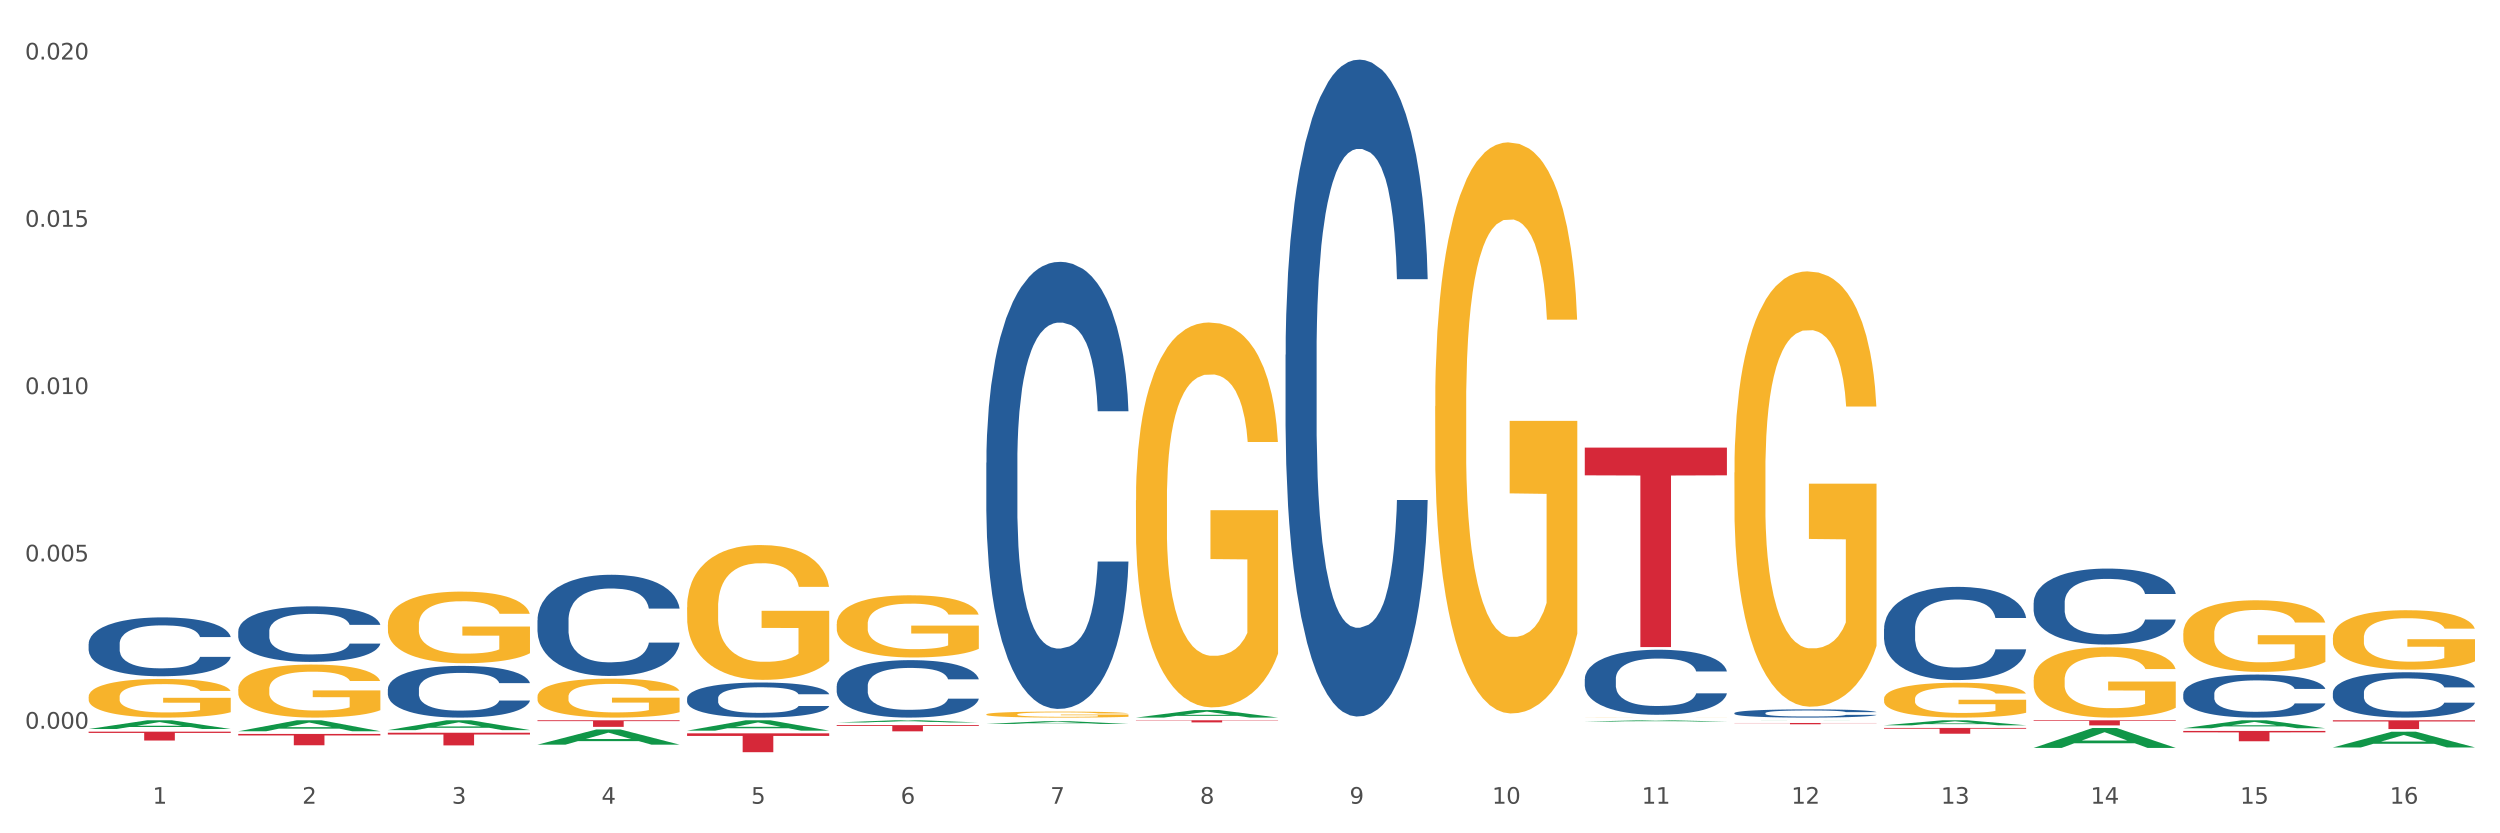 <?xml version="1.0" encoding="utf-8" standalone="no"?>
<!DOCTYPE svg PUBLIC "-//W3C//DTD SVG 1.1//EN"
  "http://www.w3.org/Graphics/SVG/1.1/DTD/svg11.dtd">
<svg xmlns:xlink="http://www.w3.org/1999/xlink" width="1080pt" height="360pt" viewBox="0 0 1080 360" xmlns="http://www.w3.org/2000/svg" version="1.1">
 <rect x="0" y="0" width="1080" height="360" fill="#333333" stroke="none"/>
 <defs>
  <style type="text/css">*{stroke-linejoin: round; stroke-linecap: butt}</style>
 </defs>
 <g id="figure_1">
  <g id="patch_1">
   <path d="M 0 360 
L 1080 360 
L 1080 0 
L 0 0 
z
" style="fill: #ffffff; stroke: #ffffff; stroke-linejoin: miter"/>
  </g>
  <g id="axes_1">
   <g id="matplotlib.axis_1">
    <g id="xtick_1">
     <g id="text_1">
      <!-- 1 -->
      <g style="fill: #4d4d4d" transform="translate(65.93 347.204) scale(0.096 -0.096)">
       <defs>
        <path id="DejaVuSans-31" d="M 794 531 
L 1825 531 
L 1825 4091 
L 703 3866 
L 703 4441 
L 1819 4666 
L 2450 4666 
L 2450 531 
L 3481 531 
L 3481 0 
L 794 0 
L 794 531 
z
" transform="scale(0.016)"/>
       </defs>
       <use xlink:href="#DejaVuSans-31"/>
      </g>
     </g>
    </g>
    <g id="xtick_2">
     <g id="text_2">
      <!-- 2 -->
      <g style="fill: #4d4d4d" transform="translate(130.565 347.204) scale(0.096 -0.096)">
       <defs>
        <path id="DejaVuSans-32" d="M 1228 531 
L 3431 531 
L 3431 0 
L 469 0 
L 469 531 
Q 828 903 1448 1529 
Q 2069 2156 2228 2338 
Q 2531 2678 2651 2914 
Q 2772 3150 2772 3378 
Q 2772 3750 2511 3984 
Q 2250 4219 1831 4219 
Q 1534 4219 1204 4116 
Q 875 4013 500 3803 
L 500 4441 
Q 881 4594 1212 4672 
Q 1544 4750 1819 4750 
Q 2544 4750 2975 4387 
Q 3406 4025 3406 3419 
Q 3406 3131 3298 2873 
Q 3191 2616 2906 2266 
Q 2828 2175 2409 1742 
Q 1991 1309 1228 531 
z
" transform="scale(0.016)"/>
       </defs>
       <use xlink:href="#DejaVuSans-32"/>
      </g>
     </g>
    </g>
    <g id="xtick_3">
     <g id="text_3">
      <!-- 3 -->
      <g style="fill: #4d4d4d" transform="translate(195.199 347.204) scale(0.096 -0.096)">
       <defs>
        <path id="DejaVuSans-33" d="M 2597 2516 
Q 3050 2419 3304 2112 
Q 3559 1806 3559 1356 
Q 3559 666 3084 287 
Q 2609 -91 1734 -91 
Q 1441 -91 1130 -33 
Q 819 25 488 141 
L 488 750 
Q 750 597 1062 519 
Q 1375 441 1716 441 
Q 2309 441 2620 675 
Q 2931 909 2931 1356 
Q 2931 1769 2642 2001 
Q 2353 2234 1838 2234 
L 1294 2234 
L 1294 2753 
L 1863 2753 
Q 2328 2753 2575 2939 
Q 2822 3125 2822 3475 
Q 2822 3834 2567 4026 
Q 2313 4219 1838 4219 
Q 1578 4219 1281 4162 
Q 984 4106 628 3988 
L 628 4550 
Q 988 4650 1302 4700 
Q 1616 4750 1894 4750 
Q 2613 4750 3031 4423 
Q 3450 4097 3450 3541 
Q 3450 3153 3228 2886 
Q 3006 2619 2597 2516 
z
" transform="scale(0.016)"/>
       </defs>
       <use xlink:href="#DejaVuSans-33"/>
      </g>
     </g>
    </g>
    <g id="xtick_4">
     <g id="text_4">
      <!-- 4 -->
      <g style="fill: #4d4d4d" transform="translate(259.833 347.204) scale(0.096 -0.096)">
       <defs>
        <path id="DejaVuSans-34" d="M 2419 4116 
L 825 1625 
L 2419 1625 
L 2419 4116 
z
M 2253 4666 
L 3047 4666 
L 3047 1625 
L 3713 1625 
L 3713 1100 
L 3047 1100 
L 3047 0 
L 2419 0 
L 2419 1100 
L 313 1100 
L 313 1709 
L 2253 4666 
z
" transform="scale(0.016)"/>
       </defs>
       <use xlink:href="#DejaVuSans-34"/>
      </g>
     </g>
    </g>
    <g id="xtick_5">
     <g id="text_5">
      <!-- 5 -->
      <g style="fill: #4d4d4d" transform="translate(324.467 347.204) scale(0.096 -0.096)">
       <defs>
        <path id="DejaVuSans-35" d="M 691 4666 
L 3169 4666 
L 3169 4134 
L 1269 4134 
L 1269 2991 
Q 1406 3038 1543 3061 
Q 1681 3084 1819 3084 
Q 2600 3084 3056 2656 
Q 3513 2228 3513 1497 
Q 3513 744 3044 326 
Q 2575 -91 1722 -91 
Q 1428 -91 1123 -41 
Q 819 9 494 109 
L 494 744 
Q 775 591 1075 516 
Q 1375 441 1709 441 
Q 2250 441 2565 725 
Q 2881 1009 2881 1497 
Q 2881 1984 2565 2268 
Q 2250 2553 1709 2553 
Q 1456 2553 1204 2497 
Q 953 2441 691 2322 
L 691 4666 
z
" transform="scale(0.016)"/>
       </defs>
       <use xlink:href="#DejaVuSans-35"/>
      </g>
     </g>
    </g>
    <g id="xtick_6">
     <g id="text_6">
      <!-- 6 -->
      <g style="fill: #4d4d4d" transform="translate(389.102 347.204) scale(0.096 -0.096)">
       <defs>
        <path id="DejaVuSans-36" d="M 2113 2584 
Q 1688 2584 1439 2293 
Q 1191 2003 1191 1497 
Q 1191 994 1439 701 
Q 1688 409 2113 409 
Q 2538 409 2786 701 
Q 3034 994 3034 1497 
Q 3034 2003 2786 2293 
Q 2538 2584 2113 2584 
z
M 3366 4563 
L 3366 3988 
Q 3128 4100 2886 4159 
Q 2644 4219 2406 4219 
Q 1781 4219 1451 3797 
Q 1122 3375 1075 2522 
Q 1259 2794 1537 2939 
Q 1816 3084 2150 3084 
Q 2853 3084 3261 2657 
Q 3669 2231 3669 1497 
Q 3669 778 3244 343 
Q 2819 -91 2113 -91 
Q 1303 -91 875 529 
Q 447 1150 447 2328 
Q 447 3434 972 4092 
Q 1497 4750 2381 4750 
Q 2619 4750 2861 4703 
Q 3103 4656 3366 4563 
z
" transform="scale(0.016)"/>
       </defs>
       <use xlink:href="#DejaVuSans-36"/>
      </g>
     </g>
    </g>
    <g id="xtick_7">
     <g id="text_7">
      <!-- 7 -->
      <g style="fill: #4d4d4d" transform="translate(453.736 347.204) scale(0.096 -0.096)">
       <defs>
        <path id="DejaVuSans-37" d="M 525 4666 
L 3525 4666 
L 3525 4397 
L 1831 0 
L 1172 0 
L 2766 4134 
L 525 4134 
L 525 4666 
z
" transform="scale(0.016)"/>
       </defs>
       <use xlink:href="#DejaVuSans-37"/>
      </g>
     </g>
    </g>
    <g id="xtick_8">
     <g id="text_8">
      <!-- 8 -->
      <g style="fill: #4d4d4d" transform="translate(518.37 347.204) scale(0.096 -0.096)">
       <defs>
        <path id="DejaVuSans-38" d="M 2034 2216 
Q 1584 2216 1326 1975 
Q 1069 1734 1069 1313 
Q 1069 891 1326 650 
Q 1584 409 2034 409 
Q 2484 409 2743 651 
Q 3003 894 3003 1313 
Q 3003 1734 2745 1975 
Q 2488 2216 2034 2216 
z
M 1403 2484 
Q 997 2584 770 2862 
Q 544 3141 544 3541 
Q 544 4100 942 4425 
Q 1341 4750 2034 4750 
Q 2731 4750 3128 4425 
Q 3525 4100 3525 3541 
Q 3525 3141 3298 2862 
Q 3072 2584 2669 2484 
Q 3125 2378 3379 2068 
Q 3634 1759 3634 1313 
Q 3634 634 3220 271 
Q 2806 -91 2034 -91 
Q 1263 -91 848 271 
Q 434 634 434 1313 
Q 434 1759 690 2068 
Q 947 2378 1403 2484 
z
M 1172 3481 
Q 1172 3119 1398 2916 
Q 1625 2713 2034 2713 
Q 2441 2713 2670 2916 
Q 2900 3119 2900 3481 
Q 2900 3844 2670 4047 
Q 2441 4250 2034 4250 
Q 1625 4250 1398 4047 
Q 1172 3844 1172 3481 
z
" transform="scale(0.016)"/>
       </defs>
       <use xlink:href="#DejaVuSans-38"/>
      </g>
     </g>
    </g>
    <g id="xtick_9">
     <g id="text_9">
      <!-- 9 -->
      <g style="fill: #4d4d4d" transform="translate(583.005 347.204) scale(0.096 -0.096)">
       <defs>
        <path id="DejaVuSans-39" d="M 703 97 
L 703 672 
Q 941 559 1184 500 
Q 1428 441 1663 441 
Q 2288 441 2617 861 
Q 2947 1281 2994 2138 
Q 2813 1869 2534 1725 
Q 2256 1581 1919 1581 
Q 1219 1581 811 2004 
Q 403 2428 403 3163 
Q 403 3881 828 4315 
Q 1253 4750 1959 4750 
Q 2769 4750 3195 4129 
Q 3622 3509 3622 2328 
Q 3622 1225 3098 567 
Q 2575 -91 1691 -91 
Q 1453 -91 1209 -44 
Q 966 3 703 97 
z
M 1959 2075 
Q 2384 2075 2632 2365 
Q 2881 2656 2881 3163 
Q 2881 3666 2632 3958 
Q 2384 4250 1959 4250 
Q 1534 4250 1286 3958 
Q 1038 3666 1038 3163 
Q 1038 2656 1286 2365 
Q 1534 2075 1959 2075 
z
" transform="scale(0.016)"/>
       </defs>
       <use xlink:href="#DejaVuSans-39"/>
      </g>
     </g>
    </g>
    <g id="xtick_10">
     <g id="text_10">
      <!-- 10 -->
      <g style="fill: #4d4d4d" transform="translate(644.585 347.204) scale(0.096 -0.096)">
       <defs>
        <path id="DejaVuSans-30" d="M 2034 4250 
Q 1547 4250 1301 3770 
Q 1056 3291 1056 2328 
Q 1056 1369 1301 889 
Q 1547 409 2034 409 
Q 2525 409 2770 889 
Q 3016 1369 3016 2328 
Q 3016 3291 2770 3770 
Q 2525 4250 2034 4250 
z
M 2034 4750 
Q 2819 4750 3233 4129 
Q 3647 3509 3647 2328 
Q 3647 1150 3233 529 
Q 2819 -91 2034 -91 
Q 1250 -91 836 529 
Q 422 1150 422 2328 
Q 422 3509 836 4129 
Q 1250 4750 2034 4750 
z
" transform="scale(0.016)"/>
       </defs>
       <use xlink:href="#DejaVuSans-31"/>
       <use xlink:href="#DejaVuSans-30" transform="translate(63.623 0)"/>
      </g>
     </g>
    </g>
    <g id="xtick_11">
     <g id="text_11">
      <!-- 11 -->
      <g style="fill: #4d4d4d" transform="translate(709.219 347.204) scale(0.096 -0.096)">
       <use xlink:href="#DejaVuSans-31"/>
       <use xlink:href="#DejaVuSans-31" transform="translate(63.623 0)"/>
      </g>
     </g>
    </g>
    <g id="xtick_12">
     <g id="text_12">
      <!-- 12 -->
      <g style="fill: #4d4d4d" transform="translate(773.854 347.204) scale(0.096 -0.096)">
       <use xlink:href="#DejaVuSans-31"/>
       <use xlink:href="#DejaVuSans-32" transform="translate(63.623 0)"/>
      </g>
     </g>
    </g>
    <g id="xtick_13">
     <g id="text_13">
      <!-- 13 -->
      <g style="fill: #4d4d4d" transform="translate(838.488 347.204) scale(0.096 -0.096)">
       <use xlink:href="#DejaVuSans-31"/>
       <use xlink:href="#DejaVuSans-33" transform="translate(63.623 0)"/>
      </g>
     </g>
    </g>
    <g id="xtick_14">
     <g id="text_14">
      <!-- 14 -->
      <g style="fill: #4d4d4d" transform="translate(903.122 347.204) scale(0.096 -0.096)">
       <use xlink:href="#DejaVuSans-31"/>
       <use xlink:href="#DejaVuSans-34" transform="translate(63.623 0)"/>
      </g>
     </g>
    </g>
    <g id="xtick_15">
     <g id="text_15">
      <!-- 15 -->
      <g style="fill: #4d4d4d" transform="translate(967.756 347.204) scale(0.096 -0.096)">
       <use xlink:href="#DejaVuSans-31"/>
       <use xlink:href="#DejaVuSans-35" transform="translate(63.623 0)"/>
      </g>
     </g>
    </g>
    <g id="xtick_16">
     <g id="text_16">
      <!-- 16 -->
      <g style="fill: #4d4d4d" transform="translate(1032.391 347.204) scale(0.096 -0.096)">
       <use xlink:href="#DejaVuSans-31"/>
       <use xlink:href="#DejaVuSans-36" transform="translate(63.623 0)"/>
      </g>
     </g>
    </g>
    <g id="xtick_17"/>
    <g id="xtick_18"/>
    <g id="xtick_19"/>
    <g id="xtick_20"/>
    <g id="xtick_21"/>
    <g id="xtick_22"/>
    <g id="xtick_23"/>
    <g id="xtick_24"/>
    <g id="xtick_25"/>
    <g id="xtick_26"/>
    <g id="xtick_27"/>
    <g id="xtick_28"/>
    <g id="xtick_29"/>
    <g id="xtick_30"/>
    <g id="xtick_31"/>
   </g>
   <g id="matplotlib.axis_2">
    <g id="ytick_1">
     <g id="text_17">
      <!-- 0.000 -->
      <g style="fill: #4d4d4d" transform="translate(10.8 314.792) scale(0.096 -0.096)">
       <defs>
        <path id="DejaVuSans-2e" d="M 684 794 
L 1344 794 
L 1344 0 
L 684 0 
L 684 794 
z
" transform="scale(0.016)"/>
       </defs>
       <use xlink:href="#DejaVuSans-30"/>
       <use xlink:href="#DejaVuSans-2e" transform="translate(63.623 0)"/>
       <use xlink:href="#DejaVuSans-30" transform="translate(95.41 0)"/>
       <use xlink:href="#DejaVuSans-30" transform="translate(159.033 0)"/>
       <use xlink:href="#DejaVuSans-30" transform="translate(222.656 0)"/>
      </g>
     </g>
    </g>
    <g id="ytick_2">
     <g id="text_18">
      <!-- 0.005 -->
      <g style="fill: #4d4d4d" transform="translate(10.8 242.521) scale(0.096 -0.096)">
       <use xlink:href="#DejaVuSans-30"/>
       <use xlink:href="#DejaVuSans-2e" transform="translate(63.623 0)"/>
       <use xlink:href="#DejaVuSans-30" transform="translate(95.41 0)"/>
       <use xlink:href="#DejaVuSans-30" transform="translate(159.033 0)"/>
       <use xlink:href="#DejaVuSans-35" transform="translate(222.656 0)"/>
      </g>
     </g>
    </g>
    <g id="ytick_3">
     <g id="text_19">
      <!-- 0.010 -->
      <g style="fill: #4d4d4d" transform="translate(10.8 170.249) scale(0.096 -0.096)">
       <use xlink:href="#DejaVuSans-30"/>
       <use xlink:href="#DejaVuSans-2e" transform="translate(63.623 0)"/>
       <use xlink:href="#DejaVuSans-30" transform="translate(95.41 0)"/>
       <use xlink:href="#DejaVuSans-31" transform="translate(159.033 0)"/>
       <use xlink:href="#DejaVuSans-30" transform="translate(222.656 0)"/>
      </g>
     </g>
    </g>
    <g id="ytick_4">
     <g id="text_20">
      <!-- 0.015 -->
      <g style="fill: #4d4d4d" transform="translate(10.8 97.977) scale(0.096 -0.096)">
       <use xlink:href="#DejaVuSans-30"/>
       <use xlink:href="#DejaVuSans-2e" transform="translate(63.623 0)"/>
       <use xlink:href="#DejaVuSans-30" transform="translate(95.41 0)"/>
       <use xlink:href="#DejaVuSans-31" transform="translate(159.033 0)"/>
       <use xlink:href="#DejaVuSans-35" transform="translate(222.656 0)"/>
      </g>
     </g>
    </g>
    <g id="ytick_5">
     <g id="text_21">
      <!-- 0.020 -->
      <g style="fill: #4d4d4d" transform="translate(10.8 25.705) scale(0.096 -0.096)">
       <use xlink:href="#DejaVuSans-30"/>
       <use xlink:href="#DejaVuSans-2e" transform="translate(63.623 0)"/>
       <use xlink:href="#DejaVuSans-30" transform="translate(95.41 0)"/>
       <use xlink:href="#DejaVuSans-32" transform="translate(159.033 0)"/>
       <use xlink:href="#DejaVuSans-30" transform="translate(222.656 0)"/>
      </g>
     </g>
    </g>
    <g id="ytick_6"/>
    <g id="ytick_7"/>
    <g id="ytick_8"/>
    <g id="ytick_9"/>
   </g>
   <g id="PolyCollection_1">
    <path d="M 38.283 314.933 
L 38.346 314.929 
L 63.667 311.149 
L 74.175 311.145 
L 99.686 314.94 
L 87.532 314.94 
L 82.024 314.056 
L 55.881 314.056 
L 55.691 314.07 
L 50.374 314.94 
L 38.283 314.94 
L 38.283 314.933 
L 59.173 313.529 
L 78.733 313.525 
L 69.048 311.954 
L 68.921 311.947 
L 68.794 311.957 
L 59.109 313.525 
L 59.173 313.529 
L 38.283 314.933 
z
" clip-path="url(#p2763f61bc4)" style="fill: #109648"/>
    <path d="M 38.283 316.081 
L 99.686 316.081 
L 99.686 316.613 
L 75.532 316.617 
L 75.532 319.91 
L 62.291 319.91 
L 62.291 316.617 
L 38.283 316.613 
L 38.283 316.085 
L 38.283 316.081 
z
" clip-path="url(#p2763f61bc4)" style="fill: #d62839"/>
    <path d="M 361.454 313.254 
L 422.857 313.254 
L 422.857 313.626 
L 398.703 313.628 
L 398.703 315.929 
L 385.463 315.929 
L 385.463 313.628 
L 361.454 313.626 
L 361.454 313.257 
L 361.454 313.254 
z
" clip-path="url(#p2763f61bc4)" style="fill: #d62839"/>
    <path d="M 490.723 311.161 
L 552.126 311.161 
L 552.126 311.288 
L 527.972 311.289 
L 527.972 312.075 
L 514.731 312.075 
L 514.731 311.289 
L 490.723 311.288 
L 490.723 311.162 
L 490.723 311.161 
z
" clip-path="url(#p2763f61bc4)" style="fill: #d62839"/>
    <path d="M 296.82 316.789 
L 358.223 316.789 
L 358.223 317.923 
L 334.069 317.931 
L 334.069 324.95 
L 320.828 324.95 
L 320.828 317.931 
L 296.82 317.923 
L 296.82 316.797 
L 296.82 316.789 
z
" clip-path="url(#p2763f61bc4)" style="fill: #d62839"/>
    <path d="M 232.186 311.145 
L 293.588 311.145 
L 293.588 311.541 
L 269.435 311.543 
L 269.435 313.993 
L 256.194 313.993 
L 256.194 311.543 
L 232.186 311.541 
L 232.186 311.148 
L 232.186 311.145 
z
" clip-path="url(#p2763f61bc4)" style="fill: #d62839"/>
    <path d="M 167.552 316.547 
L 228.954 316.547 
L 228.954 317.307 
L 204.801 317.312 
L 204.801 322.014 
L 191.56 322.014 
L 191.56 317.312 
L 167.552 317.307 
L 167.552 316.552 
L 167.552 316.547 
z
" clip-path="url(#p2763f61bc4)" style="fill: #d62839"/>
    <path d="M 102.917 317.045 
L 164.32 317.045 
L 164.32 317.727 
L 140.166 317.732 
L 140.166 321.957 
L 126.925 321.957 
L 126.925 317.732 
L 102.917 317.727 
L 102.917 317.049 
L 102.917 317.045 
z
" clip-path="url(#p2763f61bc4)" style="fill: #d62839"/>
    <path d="M 684.626 193.366 
L 746.029 193.366 
L 746.029 205.341 
L 721.875 205.422 
L 721.875 279.539 
L 708.634 279.539 
L 708.634 205.422 
L 684.626 205.341 
L 684.626 193.447 
L 684.626 193.366 
z
" clip-path="url(#p2763f61bc4)" style="fill: #d62839"/>
    <path d="M 878.529 311.145 
L 939.931 311.145 
L 939.931 311.453 
L 915.778 311.455 
L 915.778 313.358 
L 902.537 313.358 
L 902.537 311.455 
L 878.529 311.453 
L 878.529 311.147 
L 878.529 311.145 
z
" clip-path="url(#p2763f61bc4)" style="fill: #d62839"/>
    <path d="M 813.895 314.474 
L 875.297 314.474 
L 875.297 314.823 
L 851.143 314.825 
L 851.143 316.984 
L 837.903 316.984 
L 837.903 314.825 
L 813.895 314.823 
L 813.895 314.477 
L 813.895 314.474 
z
" clip-path="url(#p2763f61bc4)" style="fill: #d62839"/>
    <path d="M 749.26 312.331 
L 810.663 312.331 
L 810.663 312.409 
L 786.509 312.409 
L 786.509 312.887 
L 773.268 312.887 
L 773.268 312.409 
L 749.26 312.409 
L 749.26 312.332 
L 749.26 312.331 
z
" clip-path="url(#p2763f61bc4)" style="fill: #d62839"/>
    <path d="M 38.283 301.015 
L 38.355 301 
L 38.355 300.45 
L 38.5 299.977 
L 39.225 298.833 
L 40.313 297.887 
L 41.11 297.383 
L 41.908 296.971 
L 42.85 296.559 
L 44.01 296.132 
L 46.112 295.506 
L 47.417 295.186 
L 49.012 294.85 
L 51.912 294.362 
L 54.014 294.087 
L 56.189 293.858 
L 59.741 293.583 
L 62.061 293.461 
L 64.526 293.37 
L 67.498 293.309 
L 69.745 293.293 
L 74.675 293.339 
L 78.88 293.477 
L 80.91 293.583 
L 83.519 293.766 
L 84.897 293.889 
L 87.144 294.133 
L 89.464 294.453 
L 91.059 294.728 
L 93.451 295.247 
L 95.263 295.766 
L 96.931 296.406 
L 97.801 296.849 
L 98.453 297.261 
L 99.033 297.734 
L 99.613 298.482 
L 86.564 298.482 
L 86.057 297.948 
L 85.259 297.444 
L 84.099 296.956 
L 83.084 296.651 
L 81.345 296.269 
L 79.75 296.025 
L 78.082 295.842 
L 76.052 295.689 
L 74.458 295.613 
L 72.21 295.552 
L 67.788 295.567 
L 64.816 295.689 
L 62.786 295.842 
L 61.481 295.979 
L 60.321 296.132 
L 59.016 296.345 
L 57.494 296.666 
L 56.407 296.956 
L 55.319 297.322 
L 54.449 297.688 
L 53.652 298.116 
L 52.999 298.573 
L 52.492 299.047 
L 52.057 299.626 
L 51.694 300.588 
L 51.694 302.678 
L 51.839 303.152 
L 52.202 303.777 
L 52.637 304.25 
L 53.362 304.815 
L 54.014 305.196 
L 55.247 305.746 
L 56.624 306.204 
L 57.711 306.494 
L 58.799 306.738 
L 60.684 307.073 
L 62.786 307.348 
L 64.598 307.516 
L 67.063 307.669 
L 68.731 307.73 
L 70.18 307.76 
L 73.733 307.76 
L 76.27 307.714 
L 79.097 307.608 
L 81.272 307.47 
L 83.084 307.302 
L 85.114 307.028 
L 86.419 306.768 
L 86.419 303.579 
L 70.47 303.564 
L 70.47 301.442 
L 99.686 301.442 
L 99.686 307.669 
L 98.453 307.989 
L 97.076 308.279 
L 95.626 308.538 
L 93.451 308.859 
L 90.841 309.164 
L 88.521 309.378 
L 86.057 309.561 
L 83.157 309.729 
L 79.387 309.881 
L 77.067 309.942 
L 74.168 309.988 
L 70.76 310.003 
L 67.788 309.973 
L 64.888 309.897 
L 61.844 309.759 
L 58.871 309.561 
L 56.624 309.363 
L 54.377 309.118 
L 51.984 308.798 
L 50.1 308.493 
L 48.65 308.218 
L 47.055 307.867 
L 45.315 307.409 
L 44.01 306.997 
L 42.85 306.57 
L 41.618 306.02 
L 40.748 305.547 
L 39.878 304.952 
L 39.37 304.51 
L 38.79 303.823 
L 38.355 302.862 
L 38.283 301.015 
z
" clip-path="url(#p2763f61bc4)" style="fill: #f7b32b"/>
    <path d="M 102.917 315.894 
L 102.981 315.89 
L 128.301 311.149 
L 138.809 311.145 
L 164.32 315.903 
L 152.166 315.903 
L 146.659 314.795 
L 120.515 314.795 
L 120.325 314.813 
L 115.008 315.903 
L 102.917 315.903 
L 102.917 315.894 
L 123.807 314.134 
L 143.367 314.13 
L 133.682 312.159 
L 133.555 312.15 
L 133.429 312.164 
L 123.744 314.13 
L 123.807 314.134 
L 102.917 315.894 
z
" clip-path="url(#p2763f61bc4)" style="fill: #109648"/>
    <path d="M 167.552 269.867 
L 167.624 269.839 
L 167.624 268.821 
L 167.769 267.945 
L 168.494 265.825 
L 169.581 264.073 
L 170.379 263.14 
L 171.176 262.377 
L 172.119 261.614 
L 173.279 260.823 
L 175.381 259.664 
L 176.686 259.071 
L 178.281 258.449 
L 181.18 257.545 
L 183.283 257.036 
L 185.458 256.612 
L 189.01 256.103 
L 191.33 255.877 
L 193.794 255.708 
L 196.767 255.595 
L 199.014 255.566 
L 203.944 255.651 
L 208.148 255.906 
L 210.178 256.103 
L 212.788 256.442 
L 214.165 256.669 
L 216.413 257.121 
L 218.732 257.714 
L 220.327 258.223 
L 222.72 259.184 
L 224.532 260.145 
L 226.199 261.332 
L 227.069 262.151 
L 227.722 262.914 
L 228.302 263.791 
L 228.882 265.175 
L 215.833 265.175 
L 215.325 264.186 
L 214.528 263.254 
L 213.368 262.349 
L 212.353 261.784 
L 210.613 261.077 
L 209.018 260.625 
L 207.351 260.286 
L 205.321 260.003 
L 203.726 259.862 
L 201.479 259.749 
L 197.057 259.777 
L 194.084 260.003 
L 192.055 260.286 
L 190.75 260.54 
L 189.59 260.823 
L 188.285 261.219 
L 186.763 261.812 
L 185.675 262.349 
L 184.588 263.027 
L 183.718 263.706 
L 182.92 264.497 
L 182.268 265.345 
L 181.76 266.221 
L 181.325 267.295 
L 180.963 269.075 
L 180.963 272.947 
L 181.108 273.823 
L 181.47 274.982 
L 181.905 275.858 
L 182.63 276.904 
L 183.283 277.61 
L 184.515 278.628 
L 185.893 279.476 
L 186.98 280.013 
L 188.067 280.465 
L 189.952 281.087 
L 192.055 281.595 
L 193.867 281.906 
L 196.332 282.189 
L 197.999 282.302 
L 199.449 282.358 
L 203.001 282.358 
L 205.539 282.274 
L 208.366 282.076 
L 210.541 281.821 
L 212.353 281.511 
L 214.383 281.002 
L 215.688 280.521 
L 215.688 274.615 
L 199.739 274.586 
L 199.739 270.658 
L 228.954 270.658 
L 228.954 282.189 
L 227.722 282.782 
L 226.344 283.319 
L 224.894 283.8 
L 222.72 284.393 
L 220.11 284.958 
L 217.79 285.354 
L 215.325 285.693 
L 212.425 286.004 
L 208.656 286.287 
L 206.336 286.4 
L 203.436 286.485 
L 200.029 286.513 
L 197.057 286.456 
L 194.157 286.315 
L 191.112 286.061 
L 188.14 285.693 
L 185.893 285.326 
L 183.645 284.874 
L 181.253 284.28 
L 179.368 283.715 
L 177.918 283.206 
L 176.323 282.556 
L 174.584 281.708 
L 173.279 280.945 
L 172.119 280.154 
L 170.886 279.137 
L 170.016 278.26 
L 169.146 277.158 
L 168.639 276.339 
L 168.059 275.067 
L 167.624 273.286 
L 167.552 269.867 
z
" clip-path="url(#p2763f61bc4)" style="fill: #f7b32b"/>
    <path d="M 102.917 297.676 
L 102.99 297.655 
L 102.99 296.902 
L 103.135 296.253 
L 103.86 294.683 
L 104.947 293.386 
L 105.745 292.695 
L 106.542 292.13 
L 107.484 291.565 
L 108.644 290.979 
L 110.747 290.121 
L 112.052 289.681 
L 113.646 289.221 
L 116.546 288.551 
L 118.649 288.174 
L 120.823 287.86 
L 124.376 287.483 
L 126.695 287.316 
L 129.16 287.19 
L 132.132 287.107 
L 134.38 287.086 
L 139.309 287.149 
L 143.514 287.337 
L 145.544 287.483 
L 148.154 287.735 
L 149.531 287.902 
L 151.778 288.237 
L 154.098 288.676 
L 155.693 289.053 
L 158.085 289.765 
L 159.898 290.476 
L 161.565 291.355 
L 162.435 291.962 
L 163.087 292.527 
L 163.667 293.176 
L 164.247 294.202 
L 151.198 294.202 
L 150.691 293.469 
L 149.894 292.779 
L 148.734 292.109 
L 147.719 291.69 
L 145.979 291.167 
L 144.384 290.832 
L 142.717 290.581 
L 140.687 290.372 
L 139.092 290.267 
L 136.845 290.183 
L 132.422 290.204 
L 129.45 290.372 
L 127.42 290.581 
L 126.115 290.769 
L 124.956 290.979 
L 123.651 291.272 
L 122.128 291.711 
L 121.041 292.109 
L 119.953 292.611 
L 119.083 293.113 
L 118.286 293.699 
L 117.634 294.327 
L 117.126 294.976 
L 116.691 295.771 
L 116.329 297.09 
L 116.329 299.957 
L 116.474 300.606 
L 116.836 301.464 
L 117.271 302.113 
L 117.996 302.887 
L 118.649 303.411 
L 119.881 304.164 
L 121.258 304.792 
L 122.346 305.19 
L 123.433 305.525 
L 125.318 305.985 
L 127.42 306.362 
L 129.233 306.592 
L 131.697 306.801 
L 133.365 306.885 
L 134.815 306.927 
L 138.367 306.927 
L 140.904 306.864 
L 143.732 306.718 
L 145.906 306.529 
L 147.719 306.299 
L 149.749 305.922 
L 151.053 305.566 
L 151.053 301.192 
L 135.105 301.171 
L 135.105 298.262 
L 164.32 298.262 
L 164.32 306.801 
L 163.087 307.241 
L 161.71 307.638 
L 160.26 307.994 
L 158.085 308.434 
L 155.476 308.852 
L 153.156 309.145 
L 150.691 309.396 
L 147.791 309.627 
L 144.022 309.836 
L 141.702 309.92 
L 138.802 309.983 
L 135.395 310.003 
L 132.422 309.962 
L 129.523 309.857 
L 126.478 309.669 
L 123.506 309.396 
L 121.258 309.124 
L 119.011 308.79 
L 116.619 308.35 
L 114.734 307.931 
L 113.284 307.555 
L 111.689 307.073 
L 109.949 306.445 
L 108.644 305.88 
L 107.484 305.294 
L 106.252 304.541 
L 105.382 303.892 
L 104.512 303.076 
L 104.005 302.469 
L 103.425 301.527 
L 102.99 300.208 
L 102.917 297.676 
z
" clip-path="url(#p2763f61bc4)" style="fill: #f7b32b"/>
    <path d="M 619.992 175.505 
L 620.064 175.28 
L 620.064 167.168 
L 620.209 160.183 
L 620.934 143.284 
L 622.021 129.314 
L 622.819 121.878 
L 623.616 115.795 
L 624.559 109.711 
L 625.719 103.402 
L 627.821 94.164 
L 629.126 89.432 
L 630.721 84.475 
L 633.621 77.265 
L 635.723 73.209 
L 637.898 69.829 
L 641.45 65.773 
L 643.77 63.971 
L 646.235 62.619 
L 649.207 61.717 
L 651.454 61.492 
L 656.384 62.168 
L 660.588 64.196 
L 662.618 65.773 
L 665.228 68.477 
L 666.605 70.28 
L 668.853 73.885 
L 671.173 78.617 
L 672.767 82.672 
L 675.16 90.333 
L 676.972 97.994 
L 678.639 107.458 
L 679.509 113.992 
L 680.162 120.076 
L 680.742 127.061 
L 681.322 138.102 
L 668.273 138.102 
L 667.765 130.215 
L 666.968 122.78 
L 665.808 115.569 
L 664.793 111.063 
L 663.053 105.43 
L 661.458 101.825 
L 659.791 99.121 
L 657.761 96.868 
L 656.166 95.741 
L 653.919 94.84 
L 649.497 95.065 
L 646.525 96.868 
L 644.495 99.121 
L 643.19 101.149 
L 642.03 103.402 
L 640.725 106.557 
L 639.203 111.288 
L 638.115 115.569 
L 637.028 120.977 
L 636.158 126.385 
L 635.36 132.694 
L 634.708 139.454 
L 634.201 146.439 
L 633.766 155.001 
L 633.403 169.196 
L 633.403 200.065 
L 633.548 207.05 
L 633.911 216.289 
L 634.346 223.274 
L 635.07 231.61 
L 635.723 237.244 
L 636.955 245.355 
L 638.333 252.115 
L 639.42 256.396 
L 640.508 260.001 
L 642.392 264.958 
L 644.495 269.014 
L 646.307 271.493 
L 648.772 273.746 
L 650.439 274.647 
L 651.889 275.098 
L 655.441 275.098 
L 657.979 274.422 
L 660.806 272.844 
L 662.981 270.817 
L 664.793 268.338 
L 666.823 264.282 
L 668.128 260.452 
L 668.128 213.359 
L 652.179 213.134 
L 652.179 181.814 
L 681.394 181.814 
L 681.394 273.746 
L 680.162 278.478 
L 678.784 282.759 
L 677.335 286.589 
L 675.16 291.321 
L 672.55 295.827 
L 670.23 298.982 
L 667.765 301.686 
L 664.866 304.164 
L 661.096 306.418 
L 658.776 307.319 
L 655.876 307.995 
L 652.469 308.22 
L 649.497 307.769 
L 646.597 306.643 
L 643.552 304.615 
L 640.58 301.686 
L 638.333 298.757 
L 636.085 295.151 
L 633.693 290.42 
L 631.808 285.913 
L 630.358 281.857 
L 628.763 276.675 
L 627.024 269.915 
L 625.719 263.832 
L 624.559 257.523 
L 623.326 249.411 
L 622.456 242.426 
L 621.587 233.638 
L 621.079 227.104 
L 620.499 216.965 
L 620.064 202.769 
L 619.992 175.505 
z
" clip-path="url(#p2763f61bc4)" style="fill: #f7b32b"/>
    <path d="M 684.626 309.965 
L 684.698 309.965 
L 684.698 309.962 
L 684.843 309.96 
L 685.568 309.956 
L 686.656 309.952 
L 687.453 309.949 
L 688.251 309.948 
L 689.193 309.946 
L 690.353 309.944 
L 692.455 309.941 
L 693.76 309.94 
L 695.355 309.938 
L 698.255 309.936 
L 700.357 309.935 
L 702.532 309.934 
L 706.084 309.933 
L 708.404 309.933 
L 710.869 309.932 
L 713.841 309.932 
L 716.088 309.932 
L 721.018 309.932 
L 725.223 309.933 
L 727.253 309.933 
L 729.862 309.934 
L 731.24 309.934 
L 733.487 309.935 
L 735.807 309.937 
L 737.402 309.938 
L 739.794 309.94 
L 741.606 309.942 
L 743.274 309.945 
L 744.144 309.947 
L 744.796 309.949 
L 745.376 309.951 
L 745.956 309.954 
L 732.907 309.954 
L 732.4 309.952 
L 731.602 309.95 
L 730.442 309.948 
L 729.427 309.946 
L 727.687 309.945 
L 726.093 309.944 
L 724.425 309.943 
L 722.395 309.942 
L 720.801 309.942 
L 718.553 309.942 
L 714.131 309.942 
L 711.159 309.942 
L 709.129 309.943 
L 707.824 309.943 
L 706.664 309.944 
L 705.359 309.945 
L 703.837 309.946 
L 702.749 309.948 
L 701.662 309.949 
L 700.792 309.951 
L 699.995 309.952 
L 699.342 309.954 
L 698.835 309.956 
L 698.4 309.959 
L 698.037 309.963 
L 698.037 309.972 
L 698.182 309.974 
L 698.545 309.977 
L 698.98 309.979 
L 699.705 309.981 
L 700.357 309.983 
L 701.59 309.985 
L 702.967 309.987 
L 704.054 309.988 
L 705.142 309.989 
L 707.027 309.991 
L 709.129 309.992 
L 710.941 309.993 
L 713.406 309.993 
L 715.074 309.994 
L 716.523 309.994 
L 720.076 309.994 
L 722.613 309.994 
L 725.44 309.993 
L 727.615 309.993 
L 729.427 309.992 
L 731.457 309.991 
L 732.762 309.99 
L 732.762 309.976 
L 716.813 309.976 
L 716.813 309.967 
L 746.029 309.967 
L 746.029 309.993 
L 744.796 309.995 
L 743.419 309.996 
L 741.969 309.997 
L 739.794 309.999 
L 737.184 310 
L 734.864 310.001 
L 732.4 310.002 
L 729.5 310.002 
L 725.73 310.003 
L 723.41 310.003 
L 720.511 310.003 
L 717.103 310.003 
L 714.131 310.003 
L 711.231 310.003 
L 708.187 310.002 
L 705.214 310.002 
L 702.967 310.001 
L 700.72 310 
L 698.327 309.998 
L 696.442 309.997 
L 694.993 309.996 
L 693.398 309.994 
L 691.658 309.992 
L 690.353 309.991 
L 689.193 309.989 
L 687.961 309.986 
L 687.091 309.984 
L 686.221 309.982 
L 685.713 309.98 
L 685.133 309.977 
L 684.698 309.973 
L 684.626 309.965 
z
" clip-path="url(#p2763f61bc4)" style="fill: #f7b32b"/>
    <path d="M 426.089 308.607 
L 426.161 308.605 
L 426.161 308.52 
L 426.306 308.446 
L 427.031 308.269 
L 428.119 308.122 
L 428.916 308.043 
L 429.713 307.979 
L 430.656 307.915 
L 431.816 307.849 
L 433.918 307.752 
L 435.223 307.702 
L 436.818 307.65 
L 439.718 307.574 
L 441.82 307.531 
L 443.995 307.496 
L 447.547 307.453 
L 449.867 307.434 
L 452.332 307.42 
L 455.304 307.411 
L 457.551 307.408 
L 462.481 307.415 
L 466.686 307.437 
L 468.715 307.453 
L 471.325 307.482 
L 472.703 307.501 
L 474.95 307.539 
L 477.27 307.588 
L 478.865 307.631 
L 481.257 307.712 
L 483.069 307.792 
L 484.737 307.892 
L 485.606 307.96 
L 486.259 308.024 
L 486.839 308.098 
L 487.419 308.214 
L 474.37 308.214 
L 473.862 308.131 
L 473.065 308.053 
L 471.905 307.977 
L 470.89 307.93 
L 469.15 307.87 
L 467.555 307.832 
L 465.888 307.804 
L 463.858 307.78 
L 462.263 307.768 
L 460.016 307.759 
L 455.594 307.761 
L 452.622 307.78 
L 450.592 307.804 
L 449.287 307.825 
L 448.127 307.849 
L 446.822 307.882 
L 445.3 307.932 
L 444.212 307.977 
L 443.125 308.034 
L 442.255 308.091 
L 441.458 308.157 
L 440.805 308.228 
L 440.298 308.302 
L 439.863 308.392 
L 439.5 308.541 
L 439.5 308.866 
L 439.645 308.939 
L 440.008 309.036 
L 440.443 309.11 
L 441.168 309.198 
L 441.82 309.257 
L 443.052 309.342 
L 444.43 309.413 
L 445.517 309.458 
L 446.605 309.496 
L 448.489 309.548 
L 450.592 309.591 
L 452.404 309.617 
L 454.869 309.641 
L 456.536 309.65 
L 457.986 309.655 
L 461.538 309.655 
L 464.076 309.648 
L 466.903 309.631 
L 469.078 309.61 
L 470.89 309.584 
L 472.92 309.541 
L 474.225 309.501 
L 474.225 309.006 
L 458.276 309.003 
L 458.276 308.674 
L 487.491 308.674 
L 487.491 309.641 
L 486.259 309.691 
L 484.882 309.736 
L 483.432 309.776 
L 481.257 309.826 
L 478.647 309.873 
L 476.327 309.906 
L 473.862 309.935 
L 470.963 309.961 
L 467.193 309.984 
L 464.873 309.994 
L 461.973 310.001 
L 458.566 310.003 
L 455.594 309.999 
L 452.694 309.987 
L 449.649 309.966 
L 446.677 309.935 
L 444.43 309.904 
L 442.182 309.866 
L 439.79 309.816 
L 437.905 309.769 
L 436.455 309.726 
L 434.861 309.672 
L 433.121 309.601 
L 431.816 309.537 
L 430.656 309.47 
L 429.424 309.385 
L 428.554 309.311 
L 427.684 309.219 
L 427.176 309.15 
L 426.596 309.044 
L 426.161 308.894 
L 426.089 308.607 
z
" clip-path="url(#p2763f61bc4)" style="fill: #f7b32b"/>
    <path d="M 1007.797 275.47 
L 1007.87 275.447 
L 1007.87 274.603 
L 1008.015 273.876 
L 1008.74 272.119 
L 1009.827 270.665 
L 1010.625 269.892 
L 1011.422 269.259 
L 1012.365 268.626 
L 1013.524 267.97 
L 1015.627 267.009 
L 1016.932 266.517 
L 1018.527 266.001 
L 1021.426 265.251 
L 1023.529 264.829 
L 1025.703 264.478 
L 1029.256 264.056 
L 1031.576 263.868 
L 1034.04 263.728 
L 1037.013 263.634 
L 1039.26 263.611 
L 1044.19 263.681 
L 1048.394 263.892 
L 1050.424 264.056 
L 1053.034 264.337 
L 1054.411 264.525 
L 1056.659 264.9 
L 1058.978 265.392 
L 1060.573 265.814 
L 1062.966 266.611 
L 1064.778 267.408 
L 1066.445 268.392 
L 1067.315 269.072 
L 1067.968 269.705 
L 1068.548 270.431 
L 1069.128 271.58 
L 1056.079 271.58 
L 1055.571 270.759 
L 1054.774 269.986 
L 1053.614 269.236 
L 1052.599 268.767 
L 1050.859 268.181 
L 1049.264 267.806 
L 1047.597 267.525 
L 1045.567 267.29 
L 1043.972 267.173 
L 1041.725 267.079 
L 1037.303 267.103 
L 1034.33 267.29 
L 1032.3 267.525 
L 1030.996 267.736 
L 1029.836 267.97 
L 1028.531 268.298 
L 1027.008 268.79 
L 1025.921 269.236 
L 1024.834 269.798 
L 1023.964 270.361 
L 1023.166 271.017 
L 1022.514 271.72 
L 1022.006 272.447 
L 1021.571 273.337 
L 1021.209 274.814 
L 1021.209 278.025 
L 1021.354 278.752 
L 1021.716 279.713 
L 1022.151 280.439 
L 1022.876 281.306 
L 1023.529 281.892 
L 1024.761 282.736 
L 1026.138 283.439 
L 1027.226 283.885 
L 1028.313 284.26 
L 1030.198 284.775 
L 1032.3 285.197 
L 1034.113 285.455 
L 1036.578 285.689 
L 1038.245 285.783 
L 1039.695 285.83 
L 1043.247 285.83 
L 1045.784 285.76 
L 1048.612 285.595 
L 1050.786 285.385 
L 1052.599 285.127 
L 1054.629 284.705 
L 1055.934 284.306 
L 1055.934 279.408 
L 1039.985 279.384 
L 1039.985 276.127 
L 1069.2 276.127 
L 1069.2 285.689 
L 1067.968 286.181 
L 1066.59 286.627 
L 1065.14 287.025 
L 1062.966 287.517 
L 1060.356 287.986 
L 1058.036 288.314 
L 1055.571 288.596 
L 1052.671 288.853 
L 1048.902 289.088 
L 1046.582 289.182 
L 1043.682 289.252 
L 1040.275 289.275 
L 1037.303 289.228 
L 1034.403 289.111 
L 1031.358 288.9 
L 1028.386 288.596 
L 1026.138 288.291 
L 1023.891 287.916 
L 1021.499 287.424 
L 1019.614 286.955 
L 1018.164 286.533 
L 1016.569 285.994 
L 1014.829 285.291 
L 1013.524 284.658 
L 1012.365 284.002 
L 1011.132 283.158 
L 1010.262 282.431 
L 1009.392 281.517 
L 1008.885 280.838 
L 1008.305 279.783 
L 1007.87 278.306 
L 1007.797 275.47 
z
" clip-path="url(#p2763f61bc4)" style="fill: #f7b32b"/>
    <path d="M 813.895 301.903 
L 813.967 301.889 
L 813.967 301.394 
L 814.112 300.968 
L 814.837 299.936 
L 815.924 299.084 
L 816.722 298.63 
L 817.519 298.258 
L 818.462 297.887 
L 819.622 297.502 
L 821.724 296.938 
L 823.029 296.649 
L 824.624 296.347 
L 827.523 295.907 
L 829.626 295.659 
L 831.801 295.453 
L 835.353 295.205 
L 837.673 295.095 
L 840.137 295.013 
L 843.11 294.958 
L 845.357 294.944 
L 850.287 294.985 
L 854.491 295.109 
L 856.521 295.205 
L 859.131 295.37 
L 860.508 295.48 
L 862.756 295.7 
L 865.075 295.989 
L 866.67 296.237 
L 869.063 296.704 
L 870.875 297.172 
L 872.542 297.749 
L 873.412 298.148 
L 874.065 298.52 
L 874.645 298.946 
L 875.225 299.62 
L 862.176 299.62 
L 861.668 299.139 
L 860.871 298.685 
L 859.711 298.245 
L 858.696 297.97 
L 856.956 297.626 
L 855.361 297.406 
L 853.694 297.241 
L 851.664 297.103 
L 850.069 297.034 
L 847.822 296.979 
L 843.4 296.993 
L 840.427 297.103 
L 838.398 297.241 
L 837.093 297.364 
L 835.933 297.502 
L 834.628 297.694 
L 833.105 297.983 
L 832.018 298.245 
L 830.931 298.575 
L 830.061 298.905 
L 829.263 299.29 
L 828.611 299.702 
L 828.103 300.129 
L 827.668 300.651 
L 827.306 301.518 
L 827.306 303.402 
L 827.451 303.828 
L 827.813 304.392 
L 828.248 304.819 
L 828.973 305.327 
L 829.626 305.671 
L 830.858 306.166 
L 832.236 306.579 
L 833.323 306.84 
L 834.41 307.06 
L 836.295 307.363 
L 838.398 307.61 
L 840.21 307.762 
L 842.675 307.899 
L 844.342 307.954 
L 845.792 307.982 
L 849.344 307.982 
L 851.881 307.94 
L 854.709 307.844 
L 856.884 307.72 
L 858.696 307.569 
L 860.726 307.322 
L 862.031 307.088 
L 862.031 304.213 
L 846.082 304.2 
L 846.082 302.288 
L 875.297 302.288 
L 875.297 307.899 
L 874.065 308.188 
L 872.687 308.449 
L 871.237 308.683 
L 869.063 308.972 
L 866.453 309.247 
L 864.133 309.44 
L 861.668 309.605 
L 858.768 309.756 
L 854.999 309.893 
L 852.679 309.948 
L 849.779 309.99 
L 846.372 310.003 
L 843.4 309.976 
L 840.5 309.907 
L 837.455 309.783 
L 834.483 309.605 
L 832.236 309.426 
L 829.988 309.206 
L 827.596 308.917 
L 825.711 308.642 
L 824.261 308.394 
L 822.666 308.078 
L 820.926 307.665 
L 819.622 307.294 
L 818.462 306.909 
L 817.229 306.414 
L 816.359 305.988 
L 815.489 305.451 
L 814.982 305.052 
L 814.402 304.433 
L 813.967 303.567 
L 813.895 301.903 
z
" clip-path="url(#p2763f61bc4)" style="fill: #f7b32b"/>
    <path d="M 749.26 204.138 
L 749.333 203.967 
L 749.333 197.783 
L 749.478 192.459 
L 750.203 179.577 
L 751.29 168.928 
L 752.088 163.26 
L 752.885 158.622 
L 753.827 153.985 
L 754.987 149.175 
L 757.09 142.133 
L 758.395 138.526 
L 759.989 134.748 
L 762.889 129.251 
L 764.991 126.16 
L 767.166 123.583 
L 770.719 120.492 
L 773.038 119.117 
L 775.503 118.087 
L 778.475 117.4 
L 780.723 117.228 
L 785.652 117.743 
L 789.857 119.289 
L 791.887 120.492 
L 794.497 122.553 
L 795.874 123.927 
L 798.121 126.675 
L 800.441 130.282 
L 802.036 133.373 
L 804.428 139.213 
L 806.241 145.053 
L 807.908 152.267 
L 808.778 157.248 
L 809.43 161.886 
L 810.01 167.21 
L 810.59 175.626 
L 797.541 175.626 
L 797.034 169.615 
L 796.236 163.947 
L 795.077 158.45 
L 794.062 155.015 
L 792.322 150.721 
L 790.727 147.973 
L 789.06 145.912 
L 787.03 144.194 
L 785.435 143.336 
L 783.188 142.649 
L 778.765 142.82 
L 775.793 144.194 
L 773.763 145.912 
L 772.458 147.458 
L 771.298 149.175 
L 769.994 151.58 
L 768.471 155.187 
L 767.384 158.45 
L 766.296 162.573 
L 765.426 166.695 
L 764.629 171.504 
L 763.977 176.657 
L 763.469 181.981 
L 763.034 188.508 
L 762.672 199.329 
L 762.672 222.86 
L 762.817 228.185 
L 763.179 235.227 
L 763.614 240.551 
L 764.339 246.907 
L 764.991 251.201 
L 766.224 257.384 
L 767.601 262.537 
L 768.689 265.8 
L 769.776 268.548 
L 771.661 272.327 
L 773.763 275.419 
L 775.576 277.308 
L 778.04 279.026 
L 779.708 279.713 
L 781.158 280.056 
L 784.71 280.056 
L 787.247 279.541 
L 790.074 278.339 
L 792.249 276.793 
L 794.062 274.903 
L 796.091 271.812 
L 797.396 268.892 
L 797.396 232.994 
L 781.448 232.822 
L 781.448 208.948 
L 810.663 208.948 
L 810.663 279.026 
L 809.43 282.633 
L 808.053 285.896 
L 806.603 288.816 
L 804.428 292.423 
L 801.819 295.858 
L 799.499 298.263 
L 797.034 300.324 
L 794.134 302.213 
L 790.364 303.931 
L 788.045 304.618 
L 785.145 305.133 
L 781.738 305.305 
L 778.765 304.961 
L 775.866 304.102 
L 772.821 302.557 
L 769.849 300.324 
L 767.601 298.091 
L 765.354 295.343 
L 762.962 291.736 
L 761.077 288.301 
L 759.627 285.209 
L 758.032 281.258 
L 756.292 276.106 
L 754.987 271.468 
L 753.827 266.659 
L 752.595 260.476 
L 751.725 255.151 
L 750.855 248.452 
L 750.348 243.471 
L 749.768 235.742 
L 749.333 224.921 
L 749.26 204.138 
z
" clip-path="url(#p2763f61bc4)" style="fill: #f7b32b"/>
    <path d="M 943.163 273.614 
L 943.236 273.586 
L 943.236 272.568 
L 943.381 271.692 
L 944.106 269.572 
L 945.193 267.819 
L 945.99 266.886 
L 946.788 266.123 
L 947.73 265.359 
L 948.89 264.568 
L 950.992 263.409 
L 952.297 262.815 
L 953.892 262.193 
L 956.792 261.288 
L 958.894 260.779 
L 961.069 260.355 
L 964.621 259.846 
L 966.941 259.62 
L 969.406 259.451 
L 972.378 259.338 
L 974.626 259.309 
L 979.555 259.394 
L 983.76 259.649 
L 985.79 259.846 
L 988.4 260.186 
L 989.777 260.412 
L 992.024 260.864 
L 994.344 261.458 
L 995.939 261.967 
L 998.331 262.928 
L 1000.144 263.889 
L 1001.811 265.077 
L 1002.681 265.896 
L 1003.333 266.66 
L 1003.913 267.536 
L 1004.493 268.921 
L 991.444 268.921 
L 990.937 267.932 
L 990.139 266.999 
L 988.979 266.094 
L 987.965 265.529 
L 986.225 264.822 
L 984.63 264.37 
L 982.962 264.031 
L 980.933 263.748 
L 979.338 263.606 
L 977.09 263.493 
L 972.668 263.522 
L 969.696 263.748 
L 967.666 264.031 
L 966.361 264.285 
L 965.201 264.568 
L 963.896 264.963 
L 962.374 265.557 
L 961.287 266.094 
L 960.199 266.773 
L 959.329 267.451 
L 958.532 268.243 
L 957.879 269.091 
L 957.372 269.967 
L 956.937 271.042 
L 956.575 272.823 
L 956.575 276.696 
L 956.72 277.572 
L 957.082 278.731 
L 957.517 279.608 
L 958.242 280.654 
L 958.894 281.361 
L 960.127 282.378 
L 961.504 283.227 
L 962.592 283.764 
L 963.679 284.216 
L 965.564 284.838 
L 967.666 285.347 
L 969.479 285.658 
L 971.943 285.941 
L 973.611 286.054 
L 975.061 286.11 
L 978.613 286.11 
L 981.15 286.025 
L 983.977 285.827 
L 986.152 285.573 
L 987.965 285.262 
L 989.994 284.753 
L 991.299 284.273 
L 991.299 278.364 
L 975.351 278.336 
L 975.351 274.406 
L 1004.566 274.406 
L 1004.566 285.941 
L 1003.333 286.534 
L 1001.956 287.071 
L 1000.506 287.552 
L 998.331 288.146 
L 995.721 288.711 
L 993.402 289.107 
L 990.937 289.446 
L 988.037 289.757 
L 984.267 290.04 
L 981.948 290.153 
L 979.048 290.238 
L 975.641 290.266 
L 972.668 290.209 
L 969.768 290.068 
L 966.724 289.814 
L 963.751 289.446 
L 961.504 289.079 
L 959.257 288.626 
L 956.865 288.033 
L 954.98 287.467 
L 953.53 286.958 
L 951.935 286.308 
L 950.195 285.46 
L 948.89 284.697 
L 947.73 283.905 
L 946.498 282.887 
L 945.628 282.011 
L 944.758 280.908 
L 944.251 280.088 
L 943.671 278.816 
L 943.236 277.035 
L 943.163 273.614 
z
" clip-path="url(#p2763f61bc4)" style="fill: #f7b32b"/>
    <path d="M 878.529 293.648 
L 878.601 293.62 
L 878.601 292.621 
L 878.746 291.76 
L 879.471 289.677 
L 880.559 287.956 
L 881.356 287.039 
L 882.154 286.289 
L 883.096 285.54 
L 884.256 284.762 
L 886.358 283.624 
L 887.663 283.041 
L 889.258 282.43 
L 892.158 281.541 
L 894.26 281.041 
L 896.435 280.625 
L 899.987 280.125 
L 902.307 279.903 
L 904.772 279.736 
L 907.744 279.625 
L 909.991 279.597 
L 914.921 279.681 
L 919.126 279.931 
L 921.155 280.125 
L 923.765 280.458 
L 925.143 280.68 
L 927.39 281.125 
L 929.71 281.708 
L 931.305 282.208 
L 933.697 283.152 
L 935.509 284.096 
L 937.177 285.262 
L 938.047 286.067 
L 938.699 286.817 
L 939.279 287.678 
L 939.859 289.039 
L 926.81 289.039 
L 926.303 288.067 
L 925.505 287.15 
L 924.345 286.262 
L 923.33 285.706 
L 921.59 285.012 
L 919.996 284.568 
L 918.328 284.235 
L 916.298 283.957 
L 914.703 283.818 
L 912.456 283.707 
L 908.034 283.735 
L 905.062 283.957 
L 903.032 284.235 
L 901.727 284.485 
L 900.567 284.762 
L 899.262 285.151 
L 897.74 285.734 
L 896.652 286.262 
L 895.565 286.928 
L 894.695 287.595 
L 893.898 288.372 
L 893.245 289.205 
L 892.738 290.066 
L 892.303 291.121 
L 891.94 292.871 
L 891.94 296.675 
L 892.085 297.536 
L 892.448 298.674 
L 892.883 299.535 
L 893.608 300.562 
L 894.26 301.256 
L 895.492 302.256 
L 896.87 303.089 
L 897.957 303.617 
L 899.045 304.061 
L 900.93 304.672 
L 903.032 305.172 
L 904.844 305.477 
L 907.309 305.755 
L 908.976 305.866 
L 910.426 305.922 
L 913.978 305.922 
L 916.516 305.838 
L 919.343 305.644 
L 921.518 305.394 
L 923.33 305.088 
L 925.36 304.589 
L 926.665 304.117 
L 926.665 298.313 
L 910.716 298.285 
L 910.716 294.426 
L 939.931 294.426 
L 939.931 305.755 
L 938.699 306.338 
L 937.322 306.866 
L 935.872 307.338 
L 933.697 307.921 
L 931.087 308.476 
L 928.767 308.865 
L 926.303 309.198 
L 923.403 309.504 
L 919.633 309.781 
L 917.313 309.892 
L 914.413 309.976 
L 911.006 310.003 
L 908.034 309.948 
L 905.134 309.809 
L 902.089 309.559 
L 899.117 309.198 
L 896.87 308.837 
L 894.623 308.393 
L 892.23 307.81 
L 890.345 307.254 
L 888.895 306.755 
L 887.301 306.116 
L 885.561 305.283 
L 884.256 304.533 
L 883.096 303.756 
L 881.864 302.756 
L 880.994 301.895 
L 880.124 300.812 
L 879.616 300.007 
L 879.036 298.757 
L 878.601 297.008 
L 878.529 293.648 
z
" clip-path="url(#p2763f61bc4)" style="fill: #f7b32b"/>
    <path d="M 296.82 262.37 
L 296.893 262.317 
L 296.893 260.402 
L 297.038 258.753 
L 297.763 254.763 
L 298.85 251.465 
L 299.647 249.709 
L 300.445 248.273 
L 301.387 246.837 
L 302.547 245.347 
L 304.65 243.166 
L 305.954 242.049 
L 307.549 240.879 
L 310.449 239.176 
L 312.551 238.219 
L 314.726 237.421 
L 318.278 236.463 
L 320.598 236.038 
L 323.063 235.719 
L 326.035 235.506 
L 328.283 235.453 
L 333.212 235.612 
L 337.417 236.091 
L 339.447 236.463 
L 342.057 237.102 
L 343.434 237.527 
L 345.681 238.379 
L 348.001 239.496 
L 349.596 240.453 
L 351.988 242.262 
L 353.801 244.07 
L 355.468 246.305 
L 356.338 247.847 
L 356.99 249.284 
L 357.57 250.933 
L 358.15 253.539 
L 345.101 253.539 
L 344.594 251.678 
L 343.796 249.922 
L 342.637 248.22 
L 341.622 247.156 
L 339.882 245.826 
L 338.287 244.975 
L 336.619 244.336 
L 334.59 243.805 
L 332.995 243.539 
L 330.747 243.326 
L 326.325 243.379 
L 323.353 243.805 
L 321.323 244.336 
L 320.018 244.815 
L 318.858 245.347 
L 317.554 246.092 
L 316.031 247.209 
L 314.944 248.22 
L 313.856 249.496 
L 312.986 250.773 
L 312.189 252.263 
L 311.536 253.859 
L 311.029 255.508 
L 310.594 257.529 
L 310.232 260.88 
L 310.232 268.168 
L 310.377 269.817 
L 310.739 271.998 
L 311.174 273.647 
L 311.899 275.616 
L 312.551 276.946 
L 313.784 278.861 
L 315.161 280.457 
L 316.249 281.467 
L 317.336 282.318 
L 319.221 283.489 
L 321.323 284.446 
L 323.136 285.031 
L 325.6 285.563 
L 327.268 285.776 
L 328.718 285.883 
L 332.27 285.883 
L 334.807 285.723 
L 337.634 285.351 
L 339.809 284.872 
L 341.622 284.287 
L 343.651 283.329 
L 344.956 282.425 
L 344.956 271.307 
L 329.008 271.254 
L 329.008 263.859 
L 358.223 263.859 
L 358.223 285.563 
L 356.99 286.681 
L 355.613 287.691 
L 354.163 288.596 
L 351.988 289.713 
L 349.378 290.777 
L 347.059 291.521 
L 344.594 292.16 
L 341.694 292.745 
L 337.924 293.277 
L 335.605 293.49 
L 332.705 293.649 
L 329.298 293.702 
L 326.325 293.596 
L 323.426 293.33 
L 320.381 292.851 
L 317.409 292.16 
L 315.161 291.468 
L 312.914 290.617 
L 310.522 289.5 
L 308.637 288.436 
L 307.187 287.478 
L 305.592 286.255 
L 303.852 284.659 
L 302.547 283.223 
L 301.387 281.733 
L 300.155 279.818 
L 299.285 278.169 
L 298.415 276.094 
L 297.908 274.552 
L 297.328 272.158 
L 296.893 268.807 
L 296.82 262.37 
z
" clip-path="url(#p2763f61bc4)" style="fill: #f7b32b"/>
    <path d="M 232.186 300.95 
L 232.258 300.935 
L 232.258 300.382 
L 232.403 299.905 
L 233.128 298.752 
L 234.216 297.799 
L 235.013 297.292 
L 235.811 296.877 
L 236.753 296.462 
L 237.913 296.032 
L 240.015 295.401 
L 241.32 295.079 
L 242.915 294.741 
L 245.815 294.249 
L 247.917 293.972 
L 250.092 293.741 
L 253.644 293.465 
L 255.964 293.342 
L 258.429 293.25 
L 261.401 293.188 
L 263.648 293.173 
L 268.578 293.219 
L 272.783 293.357 
L 274.812 293.465 
L 277.422 293.649 
L 278.8 293.772 
L 281.047 294.018 
L 283.367 294.341 
L 284.962 294.618 
L 287.354 295.14 
L 289.166 295.663 
L 290.834 296.308 
L 291.704 296.754 
L 292.356 297.169 
L 292.936 297.646 
L 293.516 298.399 
L 280.467 298.399 
L 279.96 297.861 
L 279.162 297.354 
L 278.002 296.862 
L 276.987 296.554 
L 275.247 296.17 
L 273.653 295.924 
L 271.985 295.74 
L 269.955 295.586 
L 268.36 295.509 
L 266.113 295.448 
L 261.691 295.463 
L 258.719 295.586 
L 256.689 295.74 
L 255.384 295.878 
L 254.224 296.032 
L 252.919 296.247 
L 251.397 296.57 
L 250.309 296.862 
L 249.222 297.231 
L 248.352 297.599 
L 247.555 298.03 
L 246.902 298.491 
L 246.395 298.967 
L 245.96 299.552 
L 245.597 300.52 
L 245.597 302.626 
L 245.742 303.102 
L 246.105 303.732 
L 246.54 304.209 
L 247.265 304.777 
L 247.917 305.162 
L 249.15 305.715 
L 250.527 306.176 
L 251.614 306.468 
L 252.702 306.714 
L 254.587 307.052 
L 256.689 307.329 
L 258.501 307.498 
L 260.966 307.652 
L 262.633 307.713 
L 264.083 307.744 
L 267.636 307.744 
L 270.173 307.698 
L 273 307.59 
L 275.175 307.452 
L 276.987 307.283 
L 279.017 307.006 
L 280.322 306.745 
L 280.322 303.532 
L 264.373 303.517 
L 264.373 301.381 
L 293.588 301.381 
L 293.588 307.652 
L 292.356 307.975 
L 290.979 308.267 
L 289.529 308.528 
L 287.354 308.851 
L 284.744 309.158 
L 282.424 309.373 
L 279.96 309.558 
L 277.06 309.727 
L 273.29 309.88 
L 270.97 309.942 
L 268.071 309.988 
L 264.663 310.003 
L 261.691 309.973 
L 258.791 309.896 
L 255.746 309.758 
L 252.774 309.558 
L 250.527 309.358 
L 248.28 309.112 
L 245.887 308.789 
L 244.002 308.482 
L 242.553 308.205 
L 240.958 307.852 
L 239.218 307.39 
L 237.913 306.975 
L 236.753 306.545 
L 235.521 305.992 
L 234.651 305.515 
L 233.781 304.916 
L 233.273 304.47 
L 232.693 303.778 
L 232.258 302.81 
L 232.186 300.95 
z
" clip-path="url(#p2763f61bc4)" style="fill: #f7b32b"/>
    <path d="M 361.454 269.577 
L 361.527 269.553 
L 361.527 268.669 
L 361.672 267.908 
L 362.397 266.067 
L 363.484 264.545 
L 364.282 263.735 
L 365.079 263.073 
L 366.022 262.41 
L 367.182 261.723 
L 369.284 260.716 
L 370.589 260.201 
L 372.184 259.661 
L 375.083 258.875 
L 377.186 258.433 
L 379.361 258.065 
L 382.913 257.623 
L 385.233 257.427 
L 387.697 257.28 
L 390.67 257.182 
L 392.917 257.157 
L 397.847 257.231 
L 402.051 257.452 
L 404.081 257.623 
L 406.691 257.918 
L 408.068 258.114 
L 410.316 258.507 
L 412.635 259.022 
L 414.23 259.464 
L 416.623 260.299 
L 418.435 261.133 
L 420.102 262.164 
L 420.972 262.876 
L 421.625 263.539 
L 422.205 264.3 
L 422.785 265.503 
L 409.736 265.503 
L 409.228 264.644 
L 408.431 263.834 
L 407.271 263.048 
L 406.256 262.557 
L 404.516 261.943 
L 402.921 261.551 
L 401.254 261.256 
L 399.224 261.011 
L 397.629 260.888 
L 395.382 260.79 
L 390.96 260.814 
L 387.987 261.011 
L 385.958 261.256 
L 384.653 261.477 
L 383.493 261.723 
L 382.188 262.066 
L 380.665 262.582 
L 379.578 263.048 
L 378.491 263.637 
L 377.621 264.226 
L 376.823 264.914 
L 376.171 265.65 
L 375.663 266.411 
L 375.228 267.344 
L 374.866 268.89 
L 374.866 272.253 
L 375.011 273.014 
L 375.373 274.02 
L 375.808 274.781 
L 376.533 275.689 
L 377.186 276.303 
L 378.418 277.187 
L 379.796 277.923 
L 380.883 278.389 
L 381.97 278.782 
L 383.855 279.322 
L 385.958 279.764 
L 387.77 280.034 
L 390.235 280.279 
L 391.902 280.378 
L 393.352 280.427 
L 396.904 280.427 
L 399.441 280.353 
L 402.269 280.181 
L 404.444 279.96 
L 406.256 279.69 
L 408.286 279.248 
L 409.591 278.831 
L 409.591 273.701 
L 393.642 273.676 
L 393.642 270.265 
L 422.857 270.265 
L 422.857 280.279 
L 421.625 280.795 
L 420.247 281.261 
L 418.797 281.679 
L 416.623 282.194 
L 414.013 282.685 
L 411.693 283.029 
L 409.228 283.323 
L 406.328 283.593 
L 402.559 283.839 
L 400.239 283.937 
L 397.339 284.01 
L 393.932 284.035 
L 390.96 283.986 
L 388.06 283.863 
L 385.015 283.642 
L 382.043 283.323 
L 379.796 283.004 
L 377.548 282.611 
L 375.156 282.096 
L 373.271 281.605 
L 371.821 281.163 
L 370.226 280.598 
L 368.486 279.862 
L 367.182 279.199 
L 366.022 278.512 
L 364.789 277.628 
L 363.919 276.867 
L 363.049 275.91 
L 362.542 275.198 
L 361.962 274.094 
L 361.527 272.547 
L 361.454 269.577 
z
" clip-path="url(#p2763f61bc4)" style="fill: #f7b32b"/>
    <path d="M 426.089 312.735 
L 426.152 312.734 
L 451.473 311.545 
L 461.981 311.544 
L 487.491 312.738 
L 475.337 312.738 
L 469.83 312.46 
L 443.687 312.46 
L 443.497 312.464 
L 438.179 312.738 
L 426.089 312.738 
L 426.089 312.735 
L 446.978 312.294 
L 466.539 312.293 
L 456.853 311.798 
L 456.727 311.796 
L 456.6 311.799 
L 446.915 312.293 
L 446.978 312.294 
L 426.089 312.735 
z
" clip-path="url(#p2763f61bc4)" style="fill: #109648"/>
    <path d="M 361.454 312.111 
L 361.518 312.11 
L 386.838 311.146 
L 397.346 311.145 
L 422.857 312.113 
L 410.703 312.113 
L 405.196 311.887 
L 379.052 311.887 
L 378.862 311.891 
L 373.545 312.113 
L 361.454 312.113 
L 361.454 312.111 
L 382.344 311.753 
L 401.904 311.752 
L 392.219 311.351 
L 392.092 311.349 
L 391.966 311.352 
L 382.281 311.752 
L 382.344 311.753 
L 361.454 312.111 
z
" clip-path="url(#p2763f61bc4)" style="fill: #109648"/>
    <path d="M 296.82 315.639 
L 296.883 315.635 
L 322.204 311.149 
L 332.712 311.145 
L 358.223 315.648 
L 346.069 315.648 
L 340.562 314.599 
L 314.418 314.599 
L 314.228 314.616 
L 308.911 315.648 
L 296.82 315.648 
L 296.82 315.639 
L 317.71 313.973 
L 337.27 313.969 
L 327.585 312.105 
L 327.458 312.096 
L 327.332 312.109 
L 317.646 313.969 
L 317.71 313.973 
L 296.82 315.639 
z
" clip-path="url(#p2763f61bc4)" style="fill: #109648"/>
    <path d="M 232.186 321.683 
L 232.249 321.677 
L 257.57 315.141 
L 268.078 315.134 
L 293.588 321.695 
L 281.435 321.695 
L 275.927 320.168 
L 249.784 320.168 
L 249.594 320.192 
L 244.276 321.695 
L 232.186 321.695 
L 232.186 321.683 
L 253.075 319.256 
L 272.636 319.25 
L 262.95 316.533 
L 262.824 316.521 
L 262.697 316.539 
L 253.012 319.25 
L 253.075 319.256 
L 232.186 321.683 
z
" clip-path="url(#p2763f61bc4)" style="fill: #109648"/>
    <path d="M 167.552 315.397 
L 167.615 315.393 
L 192.936 311.149 
L 203.444 311.145 
L 228.954 315.405 
L 216.8 315.405 
L 211.293 314.413 
L 185.149 314.413 
L 184.96 314.429 
L 179.642 315.405 
L 167.552 315.405 
L 167.552 315.397 
L 188.441 313.821 
L 208.001 313.817 
L 198.316 312.053 
L 198.19 312.045 
L 198.063 312.057 
L 188.378 313.817 
L 188.441 313.821 
L 167.552 315.397 
z
" clip-path="url(#p2763f61bc4)" style="fill: #109648"/>
    <path d="M 167.552 297.696 
L 167.624 297.676 
L 167.624 297.104 
L 167.842 296.329 
L 168.64 294.9 
L 169.656 293.818 
L 171.398 292.553 
L 172.342 292.022 
L 173.576 291.43 
L 176.116 290.471 
L 179.019 289.655 
L 181.051 289.206 
L 182.576 288.92 
L 185.987 288.41 
L 187.947 288.185 
L 189.979 288.001 
L 191.721 287.879 
L 194.624 287.736 
L 196.946 287.675 
L 199.632 287.654 
L 201.882 287.675 
L 204.858 287.756 
L 209.212 288.001 
L 210.882 288.144 
L 213.132 288.389 
L 215.454 288.716 
L 217.341 289.042 
L 219.519 289.512 
L 221.769 290.124 
L 223.946 290.9 
L 225.47 291.614 
L 226.704 292.369 
L 227.793 293.288 
L 228.591 294.288 
L 228.954 295.124 
L 215.672 295.124 
L 215.309 294.369 
L 214.583 293.553 
L 213.858 293.002 
L 213.059 292.553 
L 211.825 292.043 
L 210.737 291.716 
L 208.922 291.328 
L 207.253 291.083 
L 205.874 290.94 
L 204.204 290.818 
L 200.648 290.696 
L 198.108 290.696 
L 196.511 290.736 
L 194.551 290.838 
L 192.882 290.981 
L 190.922 291.226 
L 189.398 291.492 
L 187.874 291.838 
L 187.003 292.083 
L 185.697 292.532 
L 184.826 292.9 
L 183.664 293.533 
L 183.011 293.982 
L 181.85 295.145 
L 181.342 296.002 
L 181.124 296.594 
L 180.979 297.247 
L 180.979 300.431 
L 181.414 301.86 
L 181.777 302.472 
L 182.358 303.166 
L 183.447 304.064 
L 185.043 304.942 
L 186.713 305.574 
L 188.092 305.962 
L 189.398 306.248 
L 190.705 306.472 
L 192.301 306.677 
L 193.608 306.799 
L 195.567 306.922 
L 197.89 306.983 
L 199.704 306.983 
L 203.406 306.881 
L 205.075 306.779 
L 206.672 306.636 
L 208.414 306.411 
L 209.793 306.166 
L 210.591 305.983 
L 211.898 305.595 
L 212.914 305.187 
L 213.785 304.717 
L 214.366 304.309 
L 215.019 303.697 
L 215.527 303.003 
L 215.672 302.635 
L 228.954 302.635 
L 228.664 303.37 
L 228.156 304.085 
L 227.14 305.044 
L 226.341 305.595 
L 225.107 306.268 
L 223.801 306.84 
L 221.987 307.473 
L 220.317 307.942 
L 218.575 308.35 
L 216.688 308.718 
L 213.277 309.228 
L 212.043 309.371 
L 209.43 309.616 
L 207.398 309.759 
L 204.422 309.901 
L 201.374 309.983 
L 198.18 310.003 
L 195.35 309.963 
L 192.229 309.84 
L 190.269 309.718 
L 188.092 309.534 
L 185.551 309.248 
L 183.156 308.901 
L 180.906 308.493 
L 178.801 308.024 
L 176.842 307.493 
L 174.302 306.615 
L 172.414 305.758 
L 171.035 304.962 
L 170.092 304.289 
L 169.148 303.431 
L 168.64 302.84 
L 167.842 301.411 
L 167.552 300.084 
L 167.552 297.696 
z
" clip-path="url(#p2763f61bc4)" style="fill: #255c99"/>
    <path d="M 232.186 267.946 
L 232.258 267.906 
L 232.258 266.788 
L 232.476 265.27 
L 233.275 262.474 
L 234.291 260.357 
L 236.033 257.881 
L 236.976 256.842 
L 238.21 255.684 
L 240.75 253.807 
L 243.654 252.209 
L 245.686 251.33 
L 247.21 250.771 
L 250.621 249.772 
L 252.581 249.333 
L 254.613 248.974 
L 256.355 248.734 
L 259.258 248.454 
L 261.581 248.334 
L 264.266 248.295 
L 266.516 248.334 
L 269.492 248.494 
L 273.847 248.974 
L 275.516 249.253 
L 277.766 249.732 
L 280.089 250.372 
L 281.976 251.011 
L 284.153 251.929 
L 286.403 253.128 
L 288.58 254.645 
L 290.105 256.043 
L 291.338 257.521 
L 292.427 259.319 
L 293.226 261.276 
L 293.588 262.913 
L 280.306 262.913 
L 279.943 261.436 
L 279.218 259.838 
L 278.492 258.759 
L 277.693 257.881 
L 276.46 256.882 
L 275.371 256.243 
L 273.556 255.484 
L 271.887 255.005 
L 270.508 254.725 
L 268.839 254.486 
L 265.282 254.246 
L 262.742 254.246 
L 261.145 254.326 
L 259.186 254.526 
L 257.516 254.805 
L 255.557 255.284 
L 254.032 255.804 
L 252.508 256.483 
L 251.637 256.962 
L 250.331 257.841 
L 249.46 258.56 
L 248.299 259.798 
L 247.645 260.677 
L 246.484 262.953 
L 245.976 264.631 
L 245.758 265.789 
L 245.613 267.067 
L 245.613 273.298 
L 246.049 276.094 
L 246.412 277.293 
L 246.992 278.651 
L 248.081 280.408 
L 249.678 282.126 
L 251.347 283.364 
L 252.726 284.123 
L 254.032 284.682 
L 255.339 285.121 
L 256.936 285.521 
L 258.242 285.76 
L 260.202 286 
L 262.524 286.12 
L 264.339 286.12 
L 268.04 285.92 
L 269.71 285.72 
L 271.306 285.441 
L 273.048 285.001 
L 274.427 284.522 
L 275.226 284.163 
L 276.532 283.404 
L 277.548 282.605 
L 278.419 281.686 
L 279 280.887 
L 279.653 279.689 
L 280.161 278.331 
L 280.306 277.612 
L 293.588 277.612 
L 293.298 279.05 
L 292.79 280.448 
L 291.774 282.325 
L 290.976 283.404 
L 289.742 284.722 
L 288.435 285.84 
L 286.621 287.078 
L 284.951 287.997 
L 283.21 288.796 
L 281.322 289.515 
L 277.911 290.513 
L 276.677 290.793 
L 274.064 291.272 
L 272.032 291.552 
L 269.056 291.832 
L 266.008 291.991 
L 262.815 292.031 
L 259.984 291.951 
L 256.863 291.712 
L 254.903 291.472 
L 252.726 291.113 
L 250.186 290.553 
L 247.791 289.874 
L 245.541 289.076 
L 243.436 288.157 
L 241.476 287.118 
L 238.936 285.401 
L 237.049 283.723 
L 235.67 282.166 
L 234.726 280.847 
L 233.783 279.17 
L 233.275 278.012 
L 232.476 275.216 
L 232.186 272.619 
L 232.186 267.946 
z
" clip-path="url(#p2763f61bc4)" style="fill: #255c99"/>
    <path d="M 361.454 296.332 
L 361.527 296.309 
L 361.527 295.674 
L 361.745 294.813 
L 362.543 293.225 
L 363.559 292.024 
L 365.301 290.618 
L 366.245 290.029 
L 367.479 289.371 
L 370.019 288.305 
L 372.922 287.398 
L 374.954 286.9 
L 376.479 286.582 
L 379.89 286.015 
L 381.849 285.766 
L 383.882 285.562 
L 385.624 285.426 
L 388.527 285.267 
L 390.849 285.199 
L 393.535 285.176 
L 395.785 285.199 
L 398.761 285.29 
L 403.115 285.562 
L 404.785 285.721 
L 407.035 285.993 
L 409.357 286.355 
L 411.244 286.718 
L 413.422 287.24 
L 415.672 287.92 
L 417.849 288.781 
L 419.373 289.575 
L 420.607 290.414 
L 421.696 291.434 
L 422.494 292.545 
L 422.857 293.475 
L 409.575 293.475 
L 409.212 292.636 
L 408.486 291.729 
L 407.76 291.117 
L 406.962 290.618 
L 405.728 290.051 
L 404.64 289.688 
L 402.825 289.258 
L 401.156 288.986 
L 399.777 288.827 
L 398.107 288.691 
L 394.551 288.555 
L 392.011 288.555 
L 390.414 288.6 
L 388.454 288.713 
L 386.785 288.872 
L 384.825 289.144 
L 383.301 289.439 
L 381.777 289.824 
L 380.906 290.097 
L 379.599 290.595 
L 378.728 291.003 
L 377.567 291.706 
L 376.914 292.205 
L 375.753 293.497 
L 375.245 294.45 
L 375.027 295.107 
L 374.882 295.833 
L 374.882 299.37 
L 375.317 300.957 
L 375.68 301.637 
L 376.261 302.408 
L 377.349 303.406 
L 378.946 304.381 
L 380.616 305.083 
L 381.995 305.514 
L 383.301 305.832 
L 384.607 306.081 
L 386.204 306.308 
L 387.511 306.444 
L 389.47 306.58 
L 391.793 306.648 
L 393.607 306.648 
L 397.309 306.534 
L 398.978 306.421 
L 400.575 306.262 
L 402.317 306.013 
L 403.696 305.741 
L 404.494 305.537 
L 405.801 305.106 
L 406.817 304.653 
L 407.688 304.131 
L 408.268 303.678 
L 408.922 302.997 
L 409.43 302.227 
L 409.575 301.818 
L 422.857 301.818 
L 422.567 302.635 
L 422.059 303.428 
L 421.043 304.494 
L 420.244 305.106 
L 419.01 305.854 
L 417.704 306.489 
L 415.889 307.192 
L 414.22 307.713 
L 412.478 308.167 
L 410.591 308.575 
L 407.18 309.142 
L 405.946 309.301 
L 403.333 309.573 
L 401.301 309.731 
L 398.325 309.89 
L 395.277 309.981 
L 392.083 310.003 
L 389.253 309.958 
L 386.132 309.822 
L 384.172 309.686 
L 381.995 309.482 
L 379.454 309.165 
L 377.059 308.779 
L 374.809 308.326 
L 372.704 307.804 
L 370.745 307.215 
L 368.204 306.24 
L 366.317 305.287 
L 364.938 304.403 
L 363.995 303.655 
L 363.051 302.703 
L 362.543 302.045 
L 361.745 300.458 
L 361.454 298.984 
L 361.454 296.332 
z
" clip-path="url(#p2763f61bc4)" style="fill: #255c99"/>
    <path d="M 296.82 301.655 
L 296.893 301.641 
L 296.893 301.254 
L 297.11 300.728 
L 297.909 299.759 
L 298.925 299.025 
L 300.667 298.167 
L 301.61 297.807 
L 302.844 297.405 
L 305.385 296.754 
L 308.288 296.201 
L 310.32 295.896 
L 311.844 295.702 
L 315.255 295.356 
L 317.215 295.204 
L 319.247 295.079 
L 320.989 294.996 
L 323.892 294.899 
L 326.215 294.858 
L 328.9 294.844 
L 331.15 294.858 
L 334.126 294.913 
L 338.481 295.079 
L 340.15 295.176 
L 342.4 295.342 
L 344.723 295.564 
L 346.61 295.785 
L 348.787 296.104 
L 351.037 296.519 
L 353.215 297.045 
L 354.739 297.53 
L 355.973 298.042 
L 357.061 298.665 
L 357.86 299.343 
L 358.223 299.911 
L 344.941 299.911 
L 344.578 299.399 
L 343.852 298.845 
L 343.126 298.471 
L 342.328 298.167 
L 341.094 297.82 
L 340.005 297.599 
L 338.191 297.336 
L 336.521 297.17 
L 335.142 297.073 
L 333.473 296.99 
L 329.917 296.907 
L 327.376 296.907 
L 325.78 296.934 
L 323.82 297.004 
L 322.151 297.101 
L 320.191 297.267 
L 318.667 297.447 
L 317.143 297.682 
L 316.272 297.848 
L 314.965 298.153 
L 314.094 298.402 
L 312.933 298.831 
L 312.28 299.136 
L 311.118 299.925 
L 310.61 300.506 
L 310.393 300.908 
L 310.247 301.351 
L 310.247 303.51 
L 310.683 304.48 
L 311.046 304.895 
L 311.626 305.366 
L 312.715 305.975 
L 314.312 306.57 
L 315.981 306.999 
L 317.36 307.262 
L 318.667 307.456 
L 319.973 307.608 
L 321.57 307.747 
L 322.876 307.83 
L 324.836 307.913 
L 327.159 307.954 
L 328.973 307.954 
L 332.675 307.885 
L 334.344 307.816 
L 335.941 307.719 
L 337.683 307.567 
L 339.062 307.401 
L 339.86 307.276 
L 341.166 307.013 
L 342.183 306.736 
L 343.054 306.418 
L 343.634 306.141 
L 344.287 305.726 
L 344.795 305.255 
L 344.941 305.006 
L 358.223 305.006 
L 357.932 305.504 
L 357.424 305.989 
L 356.408 306.639 
L 355.61 307.013 
L 354.376 307.47 
L 353.07 307.858 
L 351.255 308.287 
L 349.586 308.605 
L 347.844 308.882 
L 345.957 309.131 
L 342.546 309.477 
L 341.312 309.574 
L 338.699 309.74 
L 336.667 309.837 
L 333.691 309.934 
L 330.642 309.99 
L 327.449 310.003 
L 324.618 309.976 
L 321.497 309.893 
L 319.538 309.81 
L 317.36 309.685 
L 314.82 309.491 
L 312.425 309.256 
L 310.175 308.979 
L 308.07 308.661 
L 306.11 308.301 
L 303.57 307.705 
L 301.683 307.124 
L 300.304 306.584 
L 299.36 306.127 
L 298.417 305.546 
L 297.909 305.144 
L 297.11 304.175 
L 296.82 303.275 
L 296.82 301.655 
z
" clip-path="url(#p2763f61bc4)" style="fill: #255c99"/>
    <path d="M 38.283 278.14 
L 38.356 278.117 
L 38.356 277.466 
L 38.573 276.583 
L 39.372 274.957 
L 40.388 273.725 
L 42.13 272.284 
L 43.073 271.68 
L 44.307 271.006 
L 46.847 269.914 
L 49.751 268.985 
L 51.783 268.473 
L 53.307 268.148 
L 56.718 267.567 
L 58.678 267.312 
L 60.71 267.103 
L 62.452 266.963 
L 65.355 266.8 
L 67.678 266.731 
L 70.363 266.707 
L 72.613 266.731 
L 75.589 266.824 
L 79.944 267.103 
L 81.613 267.265 
L 83.863 267.544 
L 86.186 267.916 
L 88.073 268.288 
L 90.25 268.822 
L 92.5 269.519 
L 94.678 270.402 
L 96.202 271.215 
L 97.436 272.075 
L 98.524 273.121 
L 99.323 274.259 
L 99.686 275.212 
L 86.403 275.212 
L 86.041 274.352 
L 85.315 273.423 
L 84.589 272.796 
L 83.791 272.284 
L 82.557 271.703 
L 81.468 271.332 
L 79.654 270.89 
L 77.984 270.611 
L 76.605 270.449 
L 74.936 270.309 
L 71.379 270.17 
L 68.839 270.17 
L 67.242 270.216 
L 65.283 270.332 
L 63.613 270.495 
L 61.654 270.774 
L 60.13 271.076 
L 58.605 271.471 
L 57.734 271.75 
L 56.428 272.261 
L 55.557 272.679 
L 54.396 273.4 
L 53.743 273.911 
L 52.581 275.235 
L 52.073 276.211 
L 51.855 276.885 
L 51.71 277.629 
L 51.71 281.254 
L 52.146 282.88 
L 52.509 283.577 
L 53.089 284.367 
L 54.178 285.39 
L 55.775 286.389 
L 57.444 287.109 
L 58.823 287.551 
L 60.13 287.876 
L 61.436 288.132 
L 63.033 288.364 
L 64.339 288.504 
L 66.299 288.643 
L 68.621 288.713 
L 70.436 288.713 
L 74.137 288.597 
L 75.807 288.48 
L 77.404 288.318 
L 79.145 288.062 
L 80.524 287.783 
L 81.323 287.574 
L 82.629 287.133 
L 83.645 286.668 
L 84.516 286.133 
L 85.097 285.669 
L 85.75 284.972 
L 86.258 284.182 
L 86.403 283.763 
L 99.686 283.763 
L 99.395 284.6 
L 98.887 285.413 
L 97.871 286.505 
L 97.073 287.133 
L 95.839 287.899 
L 94.532 288.55 
L 92.718 289.27 
L 91.049 289.805 
L 89.307 290.27 
L 87.42 290.688 
L 84.008 291.269 
L 82.774 291.431 
L 80.162 291.71 
L 78.129 291.873 
L 75.154 292.036 
L 72.105 292.129 
L 68.912 292.152 
L 66.081 292.105 
L 62.96 291.966 
L 61.001 291.827 
L 58.823 291.617 
L 56.283 291.292 
L 53.888 290.897 
L 51.638 290.432 
L 49.533 289.898 
L 47.573 289.294 
L 45.033 288.295 
L 43.146 287.319 
L 41.767 286.412 
L 40.823 285.646 
L 39.88 284.67 
L 39.372 283.996 
L 38.573 282.369 
L 38.283 280.859 
L 38.283 278.14 
z
" clip-path="url(#p2763f61bc4)" style="fill: #255c99"/>
    <path d="M 102.917 272.718 
L 102.99 272.696 
L 102.99 272.081 
L 103.208 271.248 
L 104.006 269.713 
L 105.022 268.55 
L 106.764 267.19 
L 107.708 266.62 
L 108.941 265.984 
L 111.482 264.953 
L 114.385 264.075 
L 116.417 263.593 
L 117.941 263.286 
L 121.353 262.737 
L 123.312 262.496 
L 125.344 262.299 
L 127.086 262.167 
L 129.99 262.013 
L 132.312 261.948 
L 134.998 261.926 
L 137.248 261.948 
L 140.223 262.035 
L 144.578 262.299 
L 146.247 262.452 
L 148.497 262.715 
L 150.82 263.066 
L 152.707 263.417 
L 154.884 263.922 
L 157.134 264.58 
L 159.312 265.413 
L 160.836 266.181 
L 162.07 266.993 
L 163.159 267.98 
L 163.957 269.054 
L 164.32 269.954 
L 151.038 269.954 
L 150.675 269.142 
L 149.949 268.265 
L 149.223 267.673 
L 148.425 267.19 
L 147.191 266.642 
L 146.102 266.291 
L 144.288 265.874 
L 142.618 265.611 
L 141.239 265.457 
L 139.57 265.326 
L 136.014 265.194 
L 133.473 265.194 
L 131.877 265.238 
L 129.917 265.348 
L 128.248 265.501 
L 126.288 265.764 
L 124.764 266.049 
L 123.24 266.422 
L 122.369 266.686 
L 121.062 267.168 
L 120.191 267.563 
L 119.03 268.243 
L 118.377 268.725 
L 117.216 269.976 
L 116.707 270.897 
L 116.49 271.533 
L 116.345 272.235 
L 116.345 275.657 
L 116.78 277.192 
L 117.143 277.85 
L 117.724 278.596 
L 118.812 279.561 
L 120.409 280.504 
L 122.078 281.184 
L 123.457 281.601 
L 124.764 281.908 
L 126.07 282.15 
L 127.667 282.369 
L 128.973 282.5 
L 130.933 282.632 
L 133.256 282.698 
L 135.07 282.698 
L 138.772 282.588 
L 140.441 282.479 
L 142.038 282.325 
L 143.78 282.084 
L 145.159 281.82 
L 145.957 281.623 
L 147.264 281.206 
L 148.28 280.768 
L 149.151 280.263 
L 149.731 279.824 
L 150.385 279.166 
L 150.893 278.421 
L 151.038 278.026 
L 164.32 278.026 
L 164.03 278.815 
L 163.521 279.583 
L 162.505 280.614 
L 161.707 281.206 
L 160.473 281.93 
L 159.167 282.544 
L 157.352 283.224 
L 155.683 283.729 
L 153.941 284.168 
L 152.054 284.562 
L 148.643 285.111 
L 147.409 285.264 
L 144.796 285.527 
L 142.764 285.681 
L 139.788 285.835 
L 136.74 285.922 
L 133.546 285.944 
L 130.715 285.9 
L 127.594 285.769 
L 125.635 285.637 
L 123.457 285.44 
L 120.917 285.133 
L 118.522 284.76 
L 116.272 284.321 
L 114.167 283.817 
L 112.208 283.246 
L 109.667 282.303 
L 107.78 281.382 
L 106.401 280.526 
L 105.458 279.802 
L 104.514 278.881 
L 104.006 278.245 
L 103.208 276.71 
L 102.917 275.284 
L 102.917 272.718 
z
" clip-path="url(#p2763f61bc4)" style="fill: #255c99"/>
    <path d="M 1007.797 311.145 
L 1069.2 311.145 
L 1069.2 311.674 
L 1045.046 311.677 
L 1045.046 314.95 
L 1031.806 314.95 
L 1031.806 311.677 
L 1007.797 311.674 
L 1007.797 311.149 
L 1007.797 311.145 
z
" clip-path="url(#p2763f61bc4)" style="fill: #d62839"/>
    <path d="M 943.163 315.757 
L 1004.566 315.757 
L 1004.566 316.379 
L 980.412 316.384 
L 980.412 320.236 
L 967.171 320.236 
L 967.171 316.384 
L 943.163 316.379 
L 943.163 315.761 
L 943.163 315.757 
z
" clip-path="url(#p2763f61bc4)" style="fill: #d62839"/>
    <path d="M 1007.797 299.217 
L 1007.87 299.199 
L 1007.87 298.699 
L 1008.088 298.019 
L 1008.886 296.767 
L 1009.902 295.819 
L 1011.644 294.71 
L 1012.588 294.245 
L 1013.822 293.726 
L 1016.362 292.885 
L 1019.265 292.17 
L 1021.297 291.776 
L 1022.821 291.526 
L 1026.233 291.079 
L 1028.192 290.882 
L 1030.225 290.721 
L 1031.967 290.614 
L 1034.87 290.488 
L 1037.192 290.435 
L 1039.878 290.417 
L 1042.128 290.435 
L 1045.103 290.506 
L 1049.458 290.721 
L 1051.128 290.846 
L 1053.378 291.061 
L 1055.7 291.347 
L 1057.587 291.633 
L 1059.765 292.045 
L 1062.015 292.581 
L 1064.192 293.261 
L 1065.716 293.887 
L 1066.95 294.549 
L 1068.039 295.354 
L 1068.837 296.23 
L 1069.2 296.964 
L 1055.918 296.964 
L 1055.555 296.302 
L 1054.829 295.586 
L 1054.103 295.103 
L 1053.305 294.71 
L 1052.071 294.263 
L 1050.982 293.976 
L 1049.168 293.637 
L 1047.499 293.422 
L 1046.12 293.297 
L 1044.45 293.189 
L 1040.894 293.082 
L 1038.354 293.082 
L 1036.757 293.118 
L 1034.797 293.207 
L 1033.128 293.332 
L 1031.168 293.547 
L 1029.644 293.78 
L 1028.12 294.084 
L 1027.249 294.298 
L 1025.942 294.692 
L 1025.071 295.014 
L 1023.91 295.568 
L 1023.257 295.962 
L 1022.096 296.981 
L 1021.588 297.733 
L 1021.37 298.251 
L 1021.225 298.824 
L 1021.225 301.614 
L 1021.66 302.866 
L 1022.023 303.403 
L 1022.604 304.011 
L 1023.692 304.798 
L 1025.289 305.567 
L 1026.959 306.122 
L 1028.338 306.462 
L 1029.644 306.712 
L 1030.95 306.909 
L 1032.547 307.088 
L 1033.854 307.195 
L 1035.813 307.302 
L 1038.136 307.356 
L 1039.95 307.356 
L 1043.652 307.267 
L 1045.321 307.177 
L 1046.918 307.052 
L 1048.66 306.855 
L 1050.039 306.641 
L 1050.837 306.48 
L 1052.144 306.14 
L 1053.16 305.782 
L 1054.031 305.371 
L 1054.611 305.013 
L 1055.265 304.476 
L 1055.773 303.868 
L 1055.918 303.546 
L 1069.2 303.546 
L 1068.91 304.19 
L 1068.402 304.816 
L 1067.386 305.657 
L 1066.587 306.14 
L 1065.353 306.73 
L 1064.047 307.231 
L 1062.232 307.785 
L 1060.563 308.197 
L 1058.821 308.555 
L 1056.934 308.877 
L 1053.523 309.324 
L 1052.289 309.449 
L 1049.676 309.664 
L 1047.644 309.789 
L 1044.668 309.914 
L 1041.62 309.986 
L 1038.426 310.003 
L 1035.596 309.968 
L 1032.475 309.86 
L 1030.515 309.753 
L 1028.338 309.592 
L 1025.797 309.342 
L 1023.402 309.038 
L 1021.152 308.68 
L 1019.047 308.268 
L 1017.088 307.803 
L 1014.547 307.034 
L 1012.66 306.283 
L 1011.281 305.585 
L 1010.338 304.995 
L 1009.394 304.244 
L 1008.886 303.725 
L 1008.088 302.473 
L 1007.797 301.31 
L 1007.797 299.217 
z
" clip-path="url(#p2763f61bc4)" style="fill: #255c99"/>
    <path d="M 943.163 299.763 
L 943.236 299.746 
L 943.236 299.27 
L 943.453 298.625 
L 944.252 297.436 
L 945.268 296.536 
L 947.01 295.483 
L 947.953 295.042 
L 949.187 294.549 
L 951.728 293.751 
L 954.631 293.072 
L 956.663 292.698 
L 958.187 292.46 
L 961.598 292.036 
L 963.558 291.849 
L 965.59 291.696 
L 967.332 291.594 
L 970.235 291.475 
L 972.558 291.425 
L 975.243 291.408 
L 977.493 291.425 
L 980.469 291.492 
L 984.824 291.696 
L 986.493 291.815 
L 988.743 292.019 
L 991.066 292.291 
L 992.953 292.562 
L 995.13 292.953 
L 997.38 293.462 
L 999.558 294.108 
L 1001.082 294.702 
L 1002.316 295.33 
L 1003.404 296.095 
L 1004.203 296.927 
L 1004.566 297.623 
L 991.284 297.623 
L 990.921 296.995 
L 990.195 296.315 
L 989.469 295.857 
L 988.671 295.483 
L 987.437 295.059 
L 986.348 294.787 
L 984.534 294.464 
L 982.864 294.261 
L 981.485 294.142 
L 979.816 294.04 
L 976.26 293.938 
L 973.719 293.938 
L 972.122 293.972 
L 970.163 294.057 
L 968.494 294.176 
L 966.534 294.379 
L 965.01 294.6 
L 963.485 294.889 
L 962.615 295.093 
L 961.308 295.466 
L 960.437 295.772 
L 959.276 296.299 
L 958.623 296.672 
L 957.461 297.64 
L 956.953 298.353 
L 956.736 298.846 
L 956.59 299.389 
L 956.59 302.039 
L 957.026 303.227 
L 957.389 303.737 
L 957.969 304.314 
L 959.058 305.062 
L 960.655 305.792 
L 962.324 306.318 
L 963.703 306.641 
L 965.01 306.879 
L 966.316 307.065 
L 967.913 307.235 
L 969.219 307.337 
L 971.179 307.439 
L 973.502 307.49 
L 975.316 307.49 
L 979.018 307.405 
L 980.687 307.32 
L 982.284 307.201 
L 984.026 307.015 
L 985.405 306.811 
L 986.203 306.658 
L 987.509 306.335 
L 988.526 305.996 
L 989.397 305.605 
L 989.977 305.265 
L 990.63 304.756 
L 991.138 304.178 
L 991.284 303.873 
L 1004.566 303.873 
L 1004.275 304.484 
L 1003.767 305.078 
L 1002.751 305.877 
L 1001.953 306.335 
L 1000.719 306.896 
L 999.413 307.371 
L 997.598 307.898 
L 995.929 308.288 
L 994.187 308.628 
L 992.3 308.934 
L 988.888 309.358 
L 987.655 309.477 
L 985.042 309.681 
L 983.009 309.8 
L 980.034 309.919 
L 976.985 309.986 
L 973.792 310.003 
L 970.961 309.969 
L 967.84 309.868 
L 965.881 309.766 
L 963.703 309.613 
L 961.163 309.375 
L 958.768 309.086 
L 956.518 308.747 
L 954.413 308.356 
L 952.453 307.915 
L 949.913 307.184 
L 948.026 306.471 
L 946.647 305.809 
L 945.703 305.248 
L 944.76 304.535 
L 944.252 304.043 
L 943.453 302.854 
L 943.163 301.75 
L 943.163 299.763 
z
" clip-path="url(#p2763f61bc4)" style="fill: #255c99"/>
    <path d="M 878.529 260.374 
L 878.601 260.344 
L 878.601 259.504 
L 878.819 258.365 
L 879.618 256.266 
L 880.634 254.676 
L 882.376 252.817 
L 883.319 252.037 
L 884.553 251.168 
L 887.093 249.758 
L 889.996 248.559 
L 892.029 247.899 
L 893.553 247.479 
L 896.964 246.73 
L 898.924 246.4 
L 900.956 246.13 
L 902.698 245.95 
L 905.601 245.74 
L 907.924 245.65 
L 910.609 245.62 
L 912.859 245.65 
L 915.835 245.77 
L 920.19 246.13 
L 921.859 246.34 
L 924.109 246.7 
L 926.432 247.18 
L 928.319 247.659 
L 930.496 248.349 
L 932.746 249.249 
L 934.923 250.388 
L 936.448 251.438 
L 937.681 252.547 
L 938.77 253.897 
L 939.569 255.366 
L 939.931 256.595 
L 926.649 256.595 
L 926.286 255.486 
L 925.561 254.286 
L 924.835 253.477 
L 924.036 252.817 
L 922.803 252.067 
L 921.714 251.588 
L 919.899 251.018 
L 918.23 250.658 
L 916.851 250.448 
L 915.182 250.268 
L 911.625 250.088 
L 909.085 250.088 
L 907.488 250.148 
L 905.529 250.298 
L 903.859 250.508 
L 901.9 250.868 
L 900.375 251.258 
L 898.851 251.768 
L 897.98 252.127 
L 896.674 252.787 
L 895.803 253.327 
L 894.642 254.256 
L 893.988 254.916 
L 892.827 256.625 
L 892.319 257.885 
L 892.101 258.754 
L 891.956 259.714 
L 891.956 264.392 
L 892.392 266.491 
L 892.754 267.391 
L 893.335 268.41 
L 894.424 269.73 
L 896.021 271.019 
L 897.69 271.949 
L 899.069 272.518 
L 900.375 272.938 
L 901.682 273.268 
L 903.279 273.568 
L 904.585 273.748 
L 906.545 273.928 
L 908.867 274.018 
L 910.682 274.018 
L 914.383 273.868 
L 916.053 273.718 
L 917.649 273.508 
L 919.391 273.178 
L 920.77 272.818 
L 921.569 272.548 
L 922.875 271.979 
L 923.891 271.379 
L 924.762 270.689 
L 925.343 270.089 
L 925.996 269.19 
L 926.504 268.17 
L 926.649 267.631 
L 939.931 267.631 
L 939.641 268.71 
L 939.133 269.76 
L 938.117 271.169 
L 937.319 271.979 
L 936.085 272.968 
L 934.778 273.808 
L 932.964 274.737 
L 931.294 275.427 
L 929.552 276.027 
L 927.665 276.567 
L 924.254 277.316 
L 923.02 277.526 
L 920.407 277.886 
L 918.375 278.096 
L 915.399 278.306 
L 912.351 278.426 
L 909.158 278.456 
L 906.327 278.396 
L 903.206 278.216 
L 901.246 278.036 
L 899.069 277.766 
L 896.529 277.346 
L 894.134 276.837 
L 891.884 276.237 
L 889.779 275.547 
L 887.819 274.767 
L 885.279 273.478 
L 883.392 272.219 
L 882.013 271.049 
L 881.069 270.059 
L 880.126 268.8 
L 879.618 267.93 
L 878.819 265.831 
L 878.529 263.882 
L 878.529 260.374 
z
" clip-path="url(#p2763f61bc4)" style="fill: #255c99"/>
    <path d="M 813.895 271.622 
L 813.967 271.585 
L 813.967 270.555 
L 814.185 269.158 
L 814.983 266.583 
L 815.999 264.633 
L 817.741 262.353 
L 818.685 261.396 
L 819.919 260.33 
L 822.459 258.601 
L 825.362 257.13 
L 827.394 256.32 
L 828.919 255.805 
L 832.33 254.886 
L 834.289 254.481 
L 836.322 254.15 
L 838.064 253.929 
L 840.967 253.672 
L 843.289 253.562 
L 845.975 253.525 
L 848.225 253.562 
L 851.201 253.709 
L 855.555 254.15 
L 857.225 254.408 
L 859.475 254.849 
L 861.797 255.438 
L 863.684 256.026 
L 865.862 256.872 
L 868.112 257.976 
L 870.289 259.373 
L 871.813 260.661 
L 873.047 262.022 
L 874.136 263.677 
L 874.934 265.479 
L 875.297 266.987 
L 862.015 266.987 
L 861.652 265.626 
L 860.926 264.155 
L 860.201 263.162 
L 859.402 262.353 
L 858.168 261.433 
L 857.08 260.845 
L 855.265 260.146 
L 853.596 259.704 
L 852.217 259.447 
L 850.547 259.226 
L 846.991 259.005 
L 844.451 259.005 
L 842.854 259.079 
L 840.894 259.263 
L 839.225 259.52 
L 837.265 259.962 
L 835.741 260.44 
L 834.217 261.065 
L 833.346 261.507 
L 832.04 262.316 
L 831.169 262.978 
L 830.007 264.118 
L 829.354 264.928 
L 828.193 267.024 
L 827.685 268.569 
L 827.467 269.636 
L 827.322 270.813 
L 827.322 276.551 
L 827.757 279.126 
L 828.12 280.229 
L 828.701 281.48 
L 829.79 283.098 
L 831.386 284.68 
L 833.056 285.82 
L 834.435 286.519 
L 835.741 287.034 
L 837.048 287.439 
L 838.644 287.807 
L 839.951 288.027 
L 841.91 288.248 
L 844.233 288.358 
L 846.047 288.358 
L 849.749 288.175 
L 851.418 287.991 
L 853.015 287.733 
L 854.757 287.329 
L 856.136 286.887 
L 856.934 286.556 
L 858.241 285.857 
L 859.257 285.122 
L 860.128 284.276 
L 860.709 283.54 
L 861.362 282.436 
L 861.87 281.186 
L 862.015 280.524 
L 875.297 280.524 
L 875.007 281.848 
L 874.499 283.135 
L 873.483 284.864 
L 872.684 285.857 
L 871.45 287.071 
L 870.144 288.101 
L 868.329 289.241 
L 866.66 290.087 
L 864.918 290.823 
L 863.031 291.485 
L 859.62 292.405 
L 858.386 292.662 
L 855.773 293.103 
L 853.741 293.361 
L 850.765 293.618 
L 847.717 293.766 
L 844.523 293.802 
L 841.693 293.729 
L 838.572 293.508 
L 836.612 293.287 
L 834.435 292.956 
L 831.894 292.441 
L 829.499 291.816 
L 827.249 291.08 
L 825.144 290.234 
L 823.185 289.278 
L 820.644 287.696 
L 818.757 286.151 
L 817.378 284.717 
L 816.435 283.503 
L 815.491 281.958 
L 814.983 280.891 
L 814.185 278.317 
L 813.895 275.926 
L 813.895 271.622 
z
" clip-path="url(#p2763f61bc4)" style="fill: #255c99"/>
    <path d="M 749.26 308.045 
L 749.333 308.041 
L 749.333 307.95 
L 749.551 307.827 
L 750.349 307.6 
L 751.365 307.427 
L 753.107 307.226 
L 754.051 307.141 
L 755.284 307.047 
L 757.825 306.895 
L 760.728 306.765 
L 762.76 306.693 
L 764.284 306.648 
L 767.696 306.566 
L 769.655 306.531 
L 771.687 306.502 
L 773.429 306.482 
L 776.333 306.459 
L 778.655 306.45 
L 781.341 306.446 
L 783.591 306.45 
L 786.566 306.463 
L 790.921 306.502 
L 792.59 306.524 
L 794.84 306.563 
L 797.163 306.615 
L 799.05 306.667 
L 801.227 306.742 
L 803.477 306.839 
L 805.655 306.963 
L 807.179 307.077 
L 808.413 307.197 
L 809.502 307.343 
L 810.3 307.502 
L 810.663 307.635 
L 797.381 307.635 
L 797.018 307.515 
L 796.292 307.385 
L 795.566 307.297 
L 794.768 307.226 
L 793.534 307.145 
L 792.445 307.093 
L 790.631 307.031 
L 788.961 306.992 
L 787.582 306.969 
L 785.913 306.95 
L 782.357 306.93 
L 779.816 306.93 
L 778.22 306.937 
L 776.26 306.953 
L 774.591 306.976 
L 772.631 307.015 
L 771.107 307.057 
L 769.583 307.112 
L 768.712 307.151 
L 767.405 307.223 
L 766.534 307.281 
L 765.373 307.382 
L 764.72 307.453 
L 763.558 307.639 
L 763.05 307.775 
L 762.833 307.869 
L 762.688 307.973 
L 762.688 308.48 
L 763.123 308.707 
L 763.486 308.805 
L 764.067 308.915 
L 765.155 309.058 
L 766.752 309.198 
L 768.421 309.299 
L 769.8 309.36 
L 771.107 309.406 
L 772.413 309.441 
L 774.01 309.474 
L 775.316 309.493 
L 777.276 309.513 
L 779.599 309.523 
L 781.413 309.523 
L 785.115 309.506 
L 786.784 309.49 
L 788.381 309.467 
L 790.123 309.432 
L 791.502 309.393 
L 792.3 309.363 
L 793.607 309.302 
L 794.623 309.237 
L 795.494 309.162 
L 796.074 309.097 
L 796.727 309 
L 797.236 308.889 
L 797.381 308.831 
L 810.663 308.831 
L 810.373 308.948 
L 809.864 309.061 
L 808.848 309.214 
L 808.05 309.302 
L 806.816 309.409 
L 805.51 309.5 
L 803.695 309.601 
L 802.026 309.675 
L 800.284 309.74 
L 798.397 309.799 
L 794.986 309.88 
L 793.752 309.903 
L 791.139 309.942 
L 789.107 309.964 
L 786.131 309.987 
L 783.082 310 
L 779.889 310.003 
L 777.058 309.997 
L 773.937 309.977 
L 771.978 309.958 
L 769.8 309.929 
L 767.26 309.883 
L 764.865 309.828 
L 762.615 309.763 
L 760.51 309.688 
L 758.55 309.604 
L 756.01 309.464 
L 754.123 309.328 
L 752.744 309.201 
L 751.801 309.094 
L 750.857 308.957 
L 750.349 308.863 
L 749.551 308.636 
L 749.26 308.425 
L 749.26 308.045 
z
" clip-path="url(#p2763f61bc4)" style="fill: #255c99"/>
    <path d="M 684.626 293.311 
L 684.699 293.285 
L 684.699 292.566 
L 684.916 291.591 
L 685.715 289.794 
L 686.731 288.433 
L 688.473 286.842 
L 689.416 286.174 
L 690.65 285.43 
L 693.19 284.223 
L 696.094 283.196 
L 698.126 282.632 
L 699.65 282.272 
L 703.061 281.63 
L 705.021 281.348 
L 707.053 281.117 
L 708.795 280.963 
L 711.698 280.783 
L 714.021 280.706 
L 716.706 280.681 
L 718.956 280.706 
L 721.932 280.809 
L 726.287 281.117 
L 727.956 281.297 
L 730.206 281.605 
L 732.529 282.015 
L 734.416 282.426 
L 736.593 283.017 
L 738.843 283.787 
L 741.021 284.762 
L 742.545 285.661 
L 743.779 286.611 
L 744.867 287.766 
L 745.666 289.024 
L 746.029 290.076 
L 732.746 290.076 
L 732.384 289.126 
L 731.658 288.099 
L 730.932 287.406 
L 730.134 286.842 
L 728.9 286.2 
L 727.811 285.789 
L 725.996 285.301 
L 724.327 284.993 
L 722.948 284.814 
L 721.279 284.66 
L 717.722 284.506 
L 715.182 284.506 
L 713.585 284.557 
L 711.626 284.685 
L 709.956 284.865 
L 707.997 285.173 
L 706.472 285.507 
L 704.948 285.943 
L 704.077 286.251 
L 702.771 286.816 
L 701.9 287.278 
L 700.739 288.074 
L 700.085 288.639 
L 698.924 290.102 
L 698.416 291.18 
L 698.198 291.924 
L 698.053 292.746 
L 698.053 296.751 
L 698.489 298.548 
L 698.852 299.318 
L 699.432 300.191 
L 700.521 301.32 
L 702.118 302.424 
L 703.787 303.22 
L 705.166 303.707 
L 706.472 304.067 
L 707.779 304.349 
L 709.376 304.606 
L 710.682 304.76 
L 712.642 304.914 
L 714.964 304.991 
L 716.779 304.991 
L 720.48 304.863 
L 722.15 304.734 
L 723.747 304.555 
L 725.488 304.272 
L 726.867 303.964 
L 727.666 303.733 
L 728.972 303.245 
L 729.988 302.732 
L 730.859 302.142 
L 731.44 301.628 
L 732.093 300.858 
L 732.601 299.985 
L 732.746 299.523 
L 746.029 299.523 
L 745.738 300.447 
L 745.23 301.346 
L 744.214 302.552 
L 743.416 303.245 
L 742.182 304.092 
L 740.875 304.811 
L 739.061 305.607 
L 737.392 306.198 
L 735.65 306.711 
L 733.763 307.173 
L 730.351 307.815 
L 729.117 307.994 
L 726.505 308.303 
L 724.472 308.482 
L 721.497 308.662 
L 718.448 308.765 
L 715.255 308.79 
L 712.424 308.739 
L 709.303 308.585 
L 707.343 308.431 
L 705.166 308.2 
L 702.626 307.84 
L 700.231 307.404 
L 697.981 306.891 
L 695.876 306.3 
L 693.916 305.633 
L 691.376 304.529 
L 689.489 303.451 
L 688.11 302.45 
L 687.166 301.602 
L 686.223 300.524 
L 685.715 299.78 
L 684.916 297.983 
L 684.626 296.314 
L 684.626 293.311 
z
" clip-path="url(#p2763f61bc4)" style="fill: #255c99"/>
    <path d="M 555.357 153.268 
L 555.43 153.009 
L 555.43 145.752 
L 555.648 135.904 
L 556.446 117.763 
L 557.462 104.027 
L 559.204 87.959 
L 560.148 81.221 
L 561.381 73.705 
L 563.922 61.524 
L 566.825 51.158 
L 568.857 45.456 
L 570.381 41.828 
L 573.793 35.349 
L 575.752 32.498 
L 577.785 30.165 
L 579.526 28.61 
L 582.43 26.796 
L 584.752 26.019 
L 587.438 25.759 
L 589.688 26.019 
L 592.663 27.055 
L 597.018 30.165 
L 598.688 31.979 
L 600.938 35.089 
L 603.26 39.236 
L 605.147 43.383 
L 607.325 49.343 
L 609.575 57.118 
L 611.752 66.967 
L 613.276 76.037 
L 614.51 85.626 
L 615.599 97.289 
L 616.397 109.988 
L 616.76 120.614 
L 603.478 120.614 
L 603.115 111.024 
L 602.389 100.658 
L 601.663 93.66 
L 600.865 87.959 
L 599.631 81.48 
L 598.542 77.333 
L 596.728 72.409 
L 595.059 69.299 
L 593.68 67.485 
L 592.01 65.93 
L 588.454 64.375 
L 585.913 64.375 
L 584.317 64.893 
L 582.357 66.189 
L 580.688 68.003 
L 578.728 71.113 
L 577.204 74.482 
L 575.68 78.888 
L 574.809 81.998 
L 573.502 87.7 
L 572.631 92.365 
L 571.47 100.399 
L 570.817 106.1 
L 569.656 120.873 
L 569.148 131.758 
L 568.93 139.273 
L 568.785 147.567 
L 568.785 187.996 
L 569.22 206.138 
L 569.583 213.913 
L 570.164 222.724 
L 571.252 234.127 
L 572.849 245.271 
L 574.518 253.306 
L 575.897 258.23 
L 577.204 261.858 
L 578.51 264.709 
L 580.107 267.3 
L 581.414 268.855 
L 583.373 270.41 
L 585.696 271.188 
L 587.51 271.188 
L 591.212 269.892 
L 592.881 268.596 
L 594.478 266.782 
L 596.22 263.931 
L 597.599 260.821 
L 598.397 258.489 
L 599.704 253.565 
L 600.72 248.381 
L 601.591 242.421 
L 602.171 237.237 
L 602.825 229.462 
L 603.333 220.651 
L 603.478 215.986 
L 616.76 215.986 
L 616.47 225.316 
L 615.962 234.387 
L 614.945 246.567 
L 614.147 253.565 
L 612.913 262.117 
L 611.607 269.374 
L 609.792 277.408 
L 608.123 283.369 
L 606.381 288.552 
L 604.494 293.217 
L 601.083 299.696 
L 599.849 301.51 
L 597.236 304.62 
L 595.204 306.434 
L 592.228 308.248 
L 589.18 309.285 
L 585.986 309.544 
L 583.155 309.026 
L 580.035 307.471 
L 578.075 305.916 
L 575.897 303.583 
L 573.357 299.955 
L 570.962 295.549 
L 568.712 290.366 
L 566.607 284.405 
L 564.648 277.667 
L 562.107 266.523 
L 560.22 255.638 
L 558.841 245.531 
L 557.898 236.978 
L 556.954 226.093 
L 556.446 218.578 
L 555.648 200.436 
L 555.357 183.59 
L 555.357 153.268 
z
" clip-path="url(#p2763f61bc4)" style="fill: #255c99"/>
    <path d="M 426.089 199.899 
L 426.161 199.723 
L 426.161 194.784 
L 426.379 188.08 
L 427.177 175.733 
L 428.194 166.384 
L 429.936 155.447 
L 430.879 150.861 
L 432.113 145.745 
L 434.653 137.454 
L 437.556 130.399 
L 439.589 126.518 
L 441.113 124.048 
L 444.524 119.638 
L 446.484 117.698 
L 448.516 116.11 
L 450.258 115.052 
L 453.161 113.817 
L 455.484 113.288 
L 458.169 113.112 
L 460.419 113.288 
L 463.395 113.994 
L 467.75 116.11 
L 469.419 117.345 
L 471.669 119.462 
L 473.991 122.284 
L 475.879 125.107 
L 478.056 129.164 
L 480.306 134.456 
L 482.483 141.159 
L 484.008 147.333 
L 485.241 153.859 
L 486.33 161.797 
L 487.128 170.441 
L 487.491 177.673 
L 474.209 177.673 
L 473.846 171.146 
L 473.121 164.09 
L 472.395 159.328 
L 471.596 155.447 
L 470.362 151.037 
L 469.274 148.215 
L 467.459 144.863 
L 465.79 142.746 
L 464.411 141.512 
L 462.742 140.453 
L 459.185 139.395 
L 456.645 139.395 
L 455.048 139.748 
L 453.088 140.63 
L 451.419 141.864 
L 449.459 143.981 
L 447.935 146.274 
L 446.411 149.273 
L 445.54 151.39 
L 444.234 155.271 
L 443.363 158.446 
L 442.202 163.914 
L 441.548 167.795 
L 440.387 177.849 
L 439.879 185.258 
L 439.661 190.374 
L 439.516 196.018 
L 439.516 223.536 
L 439.952 235.884 
L 440.314 241.176 
L 440.895 247.174 
L 441.984 254.935 
L 443.581 262.52 
L 445.25 267.988 
L 446.629 271.34 
L 447.935 273.81 
L 449.242 275.75 
L 450.839 277.514 
L 452.145 278.572 
L 454.105 279.631 
L 456.427 280.16 
L 458.242 280.16 
L 461.943 279.278 
L 463.613 278.396 
L 465.209 277.161 
L 466.951 275.221 
L 468.33 273.104 
L 469.129 271.516 
L 470.435 268.165 
L 471.451 264.637 
L 472.322 260.58 
L 472.903 257.052 
L 473.556 251.76 
L 474.064 245.762 
L 474.209 242.587 
L 487.491 242.587 
L 487.201 248.938 
L 486.693 255.111 
L 485.677 263.402 
L 484.878 268.165 
L 483.645 273.986 
L 482.338 278.925 
L 480.524 284.393 
L 478.854 288.451 
L 477.112 291.979 
L 475.225 295.154 
L 471.814 299.564 
L 470.58 300.798 
L 467.967 302.915 
L 465.935 304.15 
L 462.959 305.385 
L 459.911 306.09 
L 456.717 306.267 
L 453.887 305.914 
L 450.766 304.856 
L 448.806 303.797 
L 446.629 302.21 
L 444.089 299.74 
L 441.693 296.741 
L 439.443 293.213 
L 437.339 289.156 
L 435.379 284.57 
L 432.839 276.985 
L 430.952 269.576 
L 429.573 262.697 
L 428.629 256.875 
L 427.686 249.467 
L 427.177 244.351 
L 426.379 232.003 
L 426.089 220.538 
L 426.089 199.899 
z
" clip-path="url(#p2763f61bc4)" style="fill: #255c99"/>
    <path d="M 749.26 311.19 
L 749.324 311.19 
L 774.644 311.145 
L 785.152 311.145 
L 810.663 311.19 
L 798.509 311.19 
L 793.002 311.179 
L 766.858 311.179 
L 766.668 311.18 
L 761.351 311.19 
L 749.26 311.19 
L 749.26 311.19 
L 770.15 311.173 
L 789.71 311.173 
L 780.025 311.155 
L 779.898 311.154 
L 779.772 311.155 
L 770.086 311.173 
L 770.15 311.173 
L 749.26 311.19 
z
" clip-path="url(#p2763f61bc4)" style="fill: #109648"/>
    <path d="M 684.626 311.721 
L 684.689 311.721 
L 710.01 311.146 
L 720.518 311.145 
L 746.029 311.722 
L 733.875 311.722 
L 728.367 311.588 
L 702.224 311.588 
L 702.034 311.59 
L 696.717 311.722 
L 684.626 311.722 
L 684.626 311.721 
L 705.515 311.508 
L 725.076 311.507 
L 715.391 311.268 
L 715.264 311.267 
L 715.137 311.269 
L 705.452 311.507 
L 705.515 311.508 
L 684.626 311.721 
z
" clip-path="url(#p2763f61bc4)" style="fill: #109648"/>
    <path d="M 490.723 309.997 
L 490.786 309.994 
L 516.107 306.737 
L 526.615 306.734 
L 552.126 310.003 
L 539.972 310.003 
L 534.464 309.242 
L 508.321 309.242 
L 508.131 309.254 
L 502.814 310.003 
L 490.723 310.003 
L 490.723 309.997 
L 511.613 308.788 
L 531.173 308.785 
L 521.488 307.431 
L 521.361 307.425 
L 521.234 307.434 
L 511.549 308.785 
L 511.613 308.788 
L 490.723 309.997 
z
" clip-path="url(#p2763f61bc4)" style="fill: #109648"/>
    <path d="M 490.723 216.149 
L 490.796 215.997 
L 490.796 210.53 
L 490.941 205.823 
L 491.665 194.434 
L 492.753 185.019 
L 493.55 180.007 
L 494.348 175.907 
L 495.29 171.807 
L 496.45 167.555 
L 498.552 161.329 
L 499.857 158.14 
L 501.452 154.799 
L 504.352 149.94 
L 506.454 147.206 
L 508.629 144.929 
L 512.181 142.195 
L 514.501 140.98 
L 516.966 140.069 
L 519.938 139.462 
L 522.186 139.31 
L 527.115 139.765 
L 531.32 141.132 
L 533.35 142.195 
L 535.959 144.017 
L 537.337 145.232 
L 539.584 147.662 
L 541.904 150.851 
L 543.499 153.584 
L 545.891 158.747 
L 547.703 163.911 
L 549.371 170.289 
L 550.241 174.692 
L 550.893 178.792 
L 551.473 183.5 
L 552.053 190.941 
L 539.004 190.941 
L 538.497 185.626 
L 537.699 180.615 
L 536.539 175.755 
L 535.524 172.718 
L 533.785 168.922 
L 532.19 166.492 
L 530.522 164.67 
L 528.493 163.151 
L 526.898 162.392 
L 524.65 161.785 
L 520.228 161.936 
L 517.256 163.151 
L 515.226 164.67 
L 513.921 166.037 
L 512.761 167.555 
L 511.456 169.681 
L 509.934 172.87 
L 508.847 175.755 
L 507.759 179.4 
L 506.889 183.044 
L 506.092 187.296 
L 505.439 191.852 
L 504.932 196.56 
L 504.497 202.33 
L 504.134 211.897 
L 504.134 232.701 
L 504.279 237.409 
L 504.642 243.635 
L 505.077 248.343 
L 505.802 253.961 
L 506.454 257.758 
L 507.687 263.224 
L 509.064 267.78 
L 510.152 270.665 
L 511.239 273.095 
L 513.124 276.436 
L 515.226 279.169 
L 517.038 280.84 
L 519.503 282.358 
L 521.171 282.966 
L 522.621 283.269 
L 526.173 283.269 
L 528.71 282.814 
L 531.537 281.751 
L 533.712 280.384 
L 535.524 278.714 
L 537.554 275.98 
L 538.859 273.399 
L 538.859 241.661 
L 522.91 241.509 
L 522.91 220.401 
L 552.126 220.401 
L 552.126 282.358 
L 550.893 285.547 
L 549.516 288.433 
L 548.066 291.014 
L 545.891 294.203 
L 543.281 297.24 
L 540.962 299.366 
L 538.497 301.188 
L 535.597 302.859 
L 531.827 304.377 
L 529.507 304.985 
L 526.608 305.44 
L 523.2 305.592 
L 520.228 305.289 
L 517.328 304.529 
L 514.284 303.163 
L 511.311 301.188 
L 509.064 299.214 
L 506.817 296.785 
L 504.424 293.596 
L 502.54 290.559 
L 501.09 287.825 
L 499.495 284.332 
L 497.755 279.777 
L 496.45 275.677 
L 495.29 271.425 
L 494.058 265.958 
L 493.188 261.25 
L 492.318 255.328 
L 491.81 250.924 
L 491.231 244.091 
L 490.796 234.524 
L 490.723 216.149 
z
" clip-path="url(#p2763f61bc4)" style="fill: #f7b32b"/>
    <path d="M 1007.797 322.888 
L 1007.861 322.882 
L 1033.181 316.098 
L 1043.689 316.092 
L 1069.2 322.901 
L 1057.046 322.901 
L 1051.539 321.316 
L 1025.395 321.316 
L 1025.205 321.341 
L 1019.888 322.901 
L 1007.797 322.901 
L 1007.797 322.888 
L 1028.687 320.369 
L 1048.247 320.363 
L 1038.562 317.543 
L 1038.435 317.531 
L 1038.309 317.55 
L 1028.624 320.363 
L 1028.687 320.369 
L 1007.797 322.888 
z
" clip-path="url(#p2763f61bc4)" style="fill: #109648"/>
    <path d="M 943.163 314.609 
L 943.226 314.606 
L 968.547 311.148 
L 979.055 311.145 
L 1004.566 314.615 
L 992.412 314.615 
L 986.905 313.807 
L 960.761 313.807 
L 960.571 313.82 
L 955.254 314.615 
L 943.163 314.615 
L 943.163 314.609 
L 964.053 313.325 
L 983.613 313.322 
L 973.928 311.885 
L 973.801 311.878 
L 973.675 311.888 
L 963.989 313.322 
L 964.053 313.325 
L 943.163 314.609 
z
" clip-path="url(#p2763f61bc4)" style="fill: #109648"/>
    <path d="M 878.529 323.093 
L 878.592 323.085 
L 903.913 314.508 
L 914.421 314.5 
L 939.931 323.11 
L 927.777 323.11 
L 922.27 321.105 
L 896.127 321.105 
L 895.937 321.137 
L 890.619 323.11 
L 878.529 323.11 
L 878.529 323.093 
L 899.418 319.908 
L 918.979 319.9 
L 909.293 316.335 
L 909.167 316.319 
L 909.04 316.343 
L 899.355 319.9 
L 899.418 319.908 
L 878.529 323.093 
z
" clip-path="url(#p2763f61bc4)" style="fill: #109648"/>
    <path d="M 813.895 313.329 
L 813.958 313.327 
L 839.278 311.147 
L 849.787 311.145 
L 875.297 313.333 
L 863.143 313.333 
L 857.636 312.823 
L 831.492 312.823 
L 831.302 312.831 
L 825.985 313.333 
L 813.895 313.333 
L 813.895 313.329 
L 834.784 312.519 
L 854.344 312.517 
L 844.659 311.611 
L 844.533 311.607 
L 844.406 311.613 
L 834.721 312.517 
L 834.784 312.519 
L 813.895 313.329 
z
" clip-path="url(#p2763f61bc4)" style="fill: #109648"/>
   </g>
  </g>
 </g>
 <defs>
  <clipPath id="p2763f61bc4">
   <rect x="38.283" y="10.8" width="1030.917" height="329.109"/>
  </clipPath>
 </defs>
</svg>
